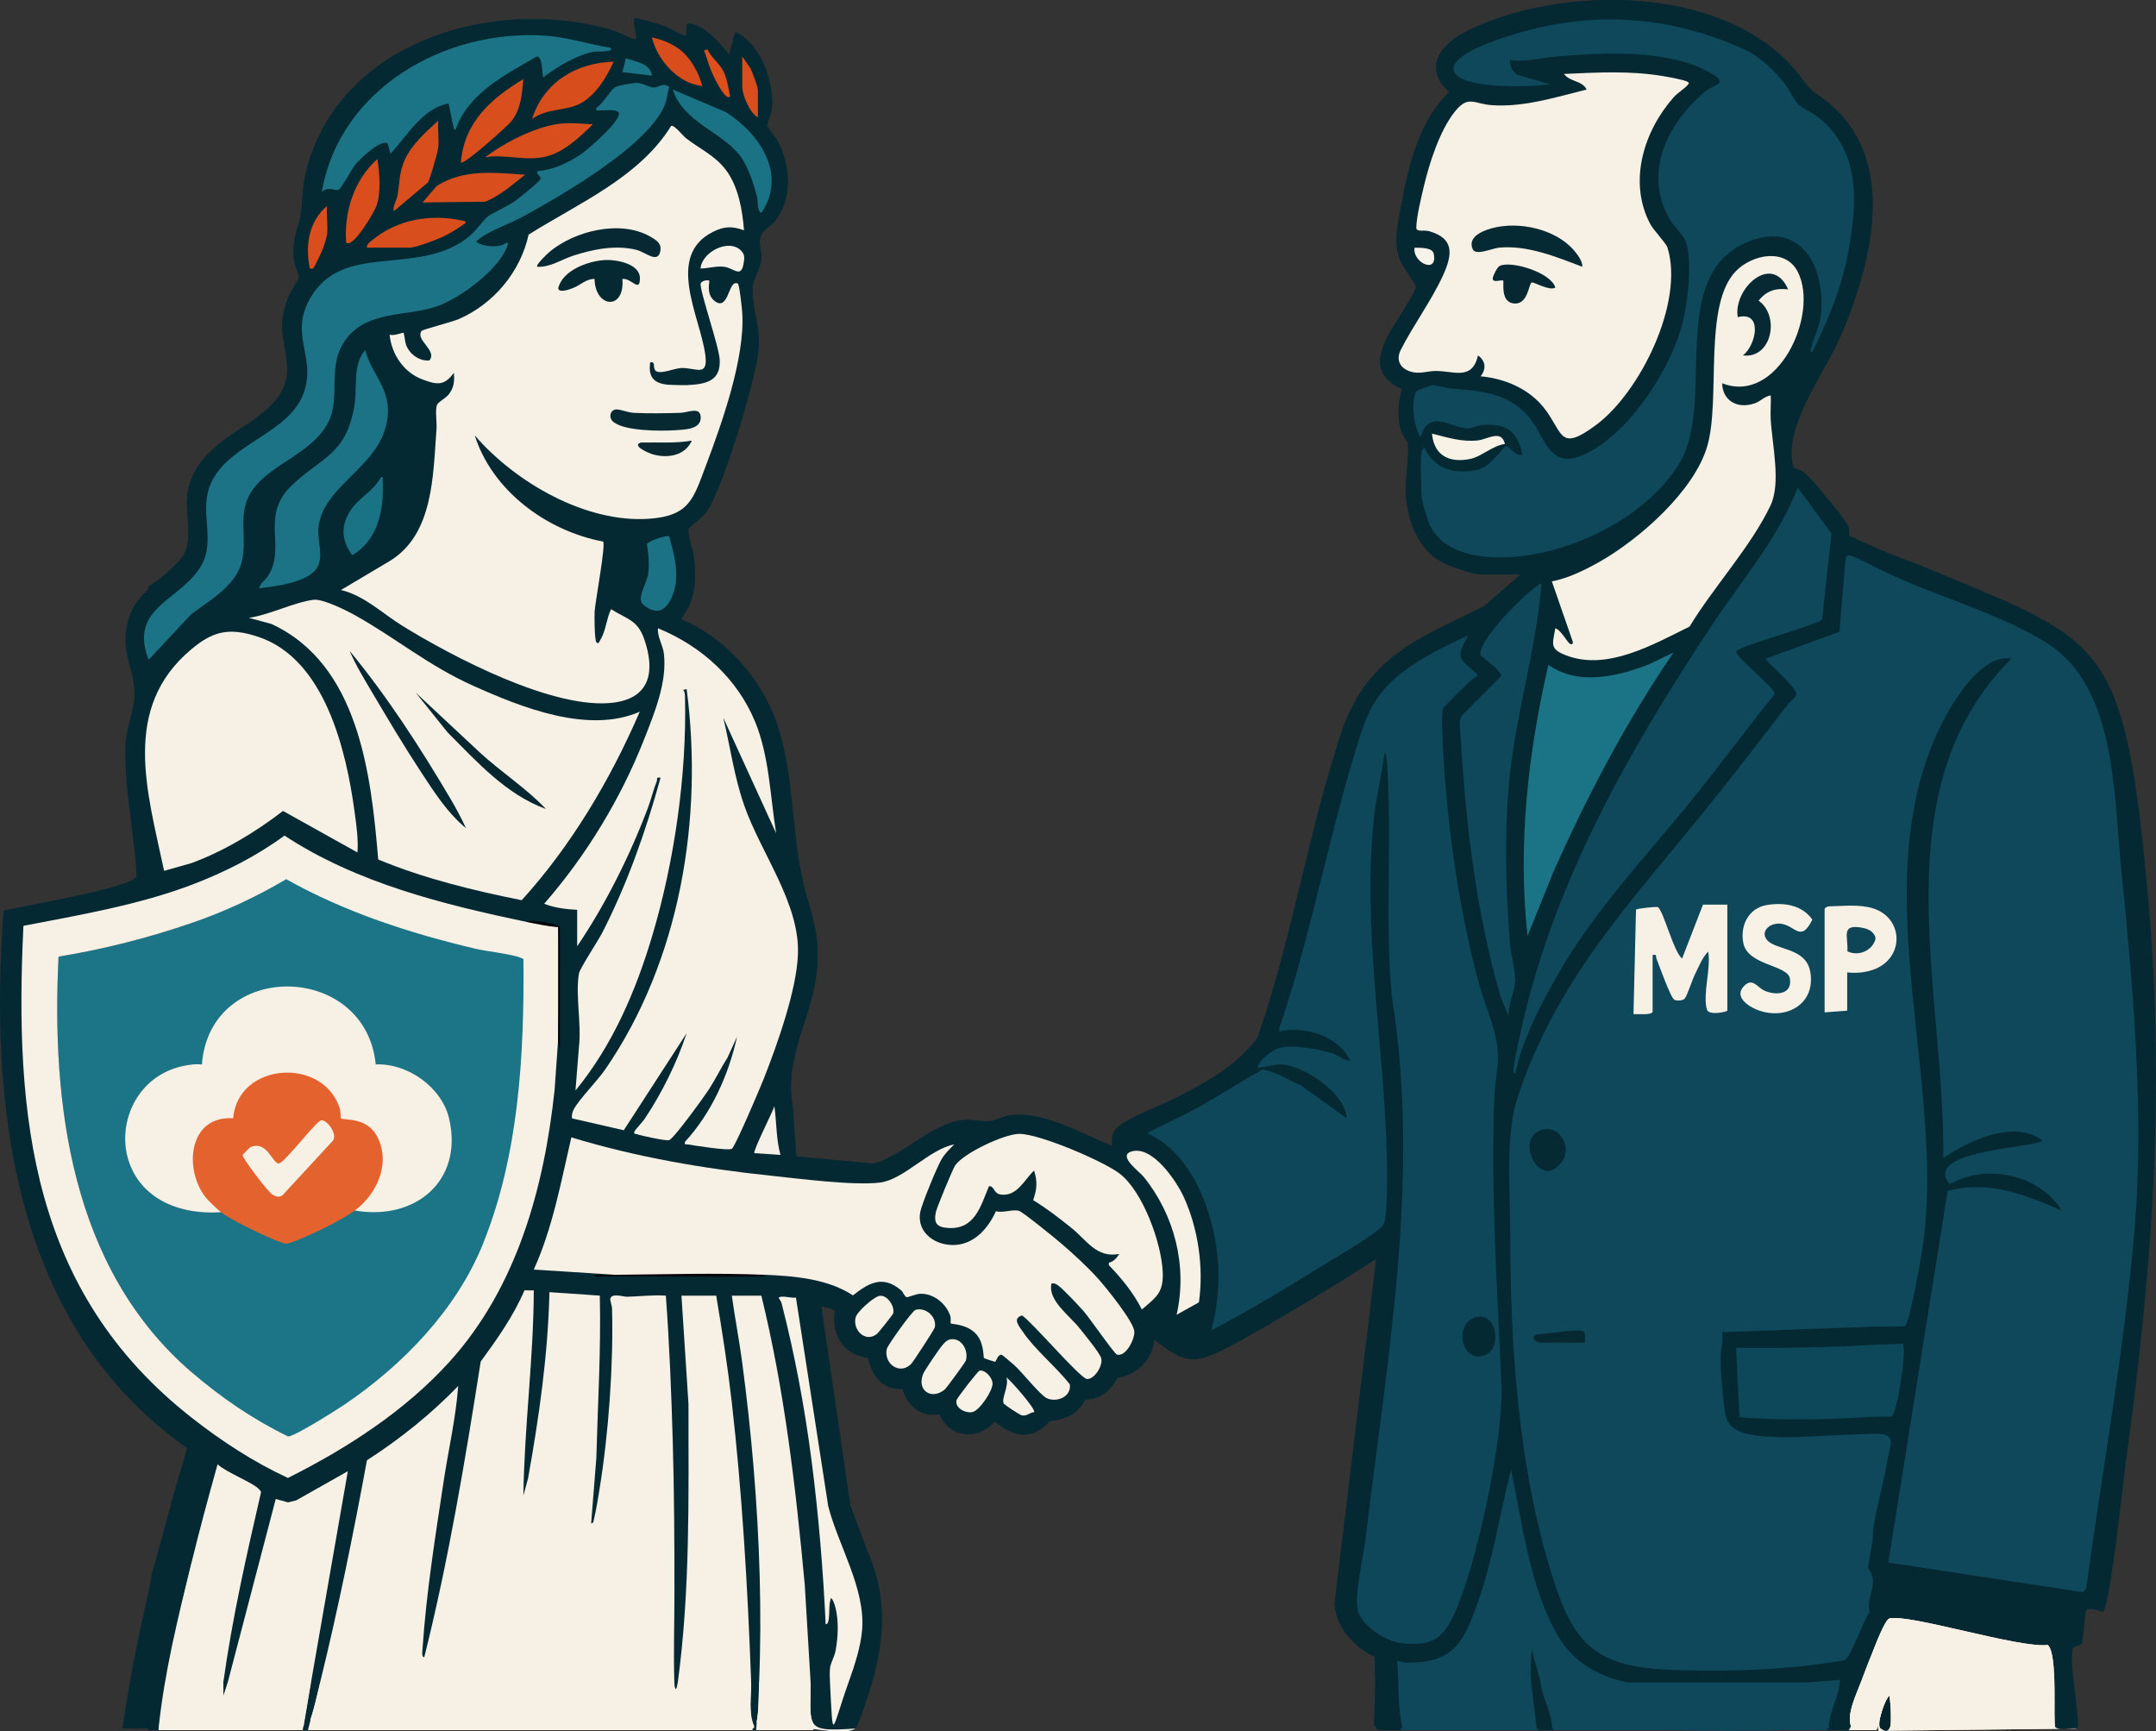 <?xml version="1.0" encoding="UTF-8"?>
<svg id="Layer_1" data-name="Layer 1" xmlns="http://www.w3.org/2000/svg" viewBox="0 0 1240.65 996.23">
  <rect x="0" y="0" width="1240.65" height="996.23" fill="#333333" stroke="none"/>
  <defs>
    <style>
      .cls-1 {
        fill: #f7f1e6;
      }

      .cls-2 {
        fill: #f7f0e5;
      }

      .cls-3 {
        fill: #062831;
      }

      .cls-4 {
        fill: #f6f0e6;
      }

      .cls-5 {
        fill: #052832;
      }

      .cls-6 {
        fill: #d84e1d;
      }

      .cls-7 {
        fill: #1a7485;
      }

      .cls-8 {
        fill: #f6f3ea;
      }

      .cls-9 {
        fill: #092831;
      }

      .cls-10 {
        fill: #052932;
      }

      .cls-11 {
        fill: #0d475a;
      }

      .cls-12 {
        fill: #d84d1c;
      }

      .cls-13 {
        fill: #06232b;
      }

      .cls-14 {
        fill: #05070c;
      }

      .cls-15 {
        fill: #1b7486;
      }

      .cls-16 {
        fill: #062932;
      }

      .cls-17 {
        fill: #d94e1d;
      }

      .cls-18 {
        fill: #1c7587;
      }

      .cls-19 {
        fill: #052831;
      }

      .cls-20 {
        fill: #000206;
      }

      .cls-21 {
        fill: #f7f0e6;
      }

      .cls-22 {
        fill: #062a33;
      }

      .cls-23 {
        fill: #e4622e;
      }

      .cls-24 {
        fill: #1a7284;
      }

      .cls-25 {
        fill: #0e4759;
      }

      .cls-26 {
        fill: #062933;
      }

      .cls-27 {
        fill: #052933;
      }

      .cls-28 {
        fill: #0e475a;
      }

      .cls-29 {
        fill: #f7f1e7;
      }

      .cls-30 {
        fill: #062630;
      }

      .cls-31 {
        fill: #1b7385;
      }

      .cls-32 {
        fill: #f7f1e5;
      }

      .cls-33 {
        fill: #d94e1c;
      }

      .cls-34 {
        fill: #1b7485;
      }

      .cls-35 {
        fill: #dd4f1b;
      }

      .cls-36 {
        fill: #062832;
      }

      .cls-37 {
        fill: #0e485a;
      }

      .cls-38 {
        fill: #d94d1c;
      }

      .cls-39 {
        fill: #d84e1c;
      }

      .cls-40 {
        fill: #1a7384;
      }

      .cls-41 {
        fill: #f6f1e8;
      }

      .cls-42 {
        fill: #0e4557;
      }
    </style>
  </defs>
  <path class="cls-27" d="M85.21,337.5c9.51-6.2,22-14.08,23.03-26.46,1.34-16.05-4.86-25.4,5.14-41.87,14.62-24.07,54.08-29.44,51.84-59.21-1.18-15.7-5.96-20.46.22-37.71,1.1-3.07,6.39-11.72,6.5-12.42.24-1.53-2.33-7.27-2.65-9.94-1.57-13.29,2.3-16.74,3.83-26.95,1.27-8.52.77-15.71,3.14-24.86C195.44,23.83,283.58-2.08,351.14,17c4.8,1.36,9.65,4.33,13.52,5.48,1.57.47,1.59-.13,1.5-1.48-.24-3.33-1.78-6.83-1.01-10.5.6-.64,13.4,3.26,15.51,3.98,4.64,1.58,8.96,4.43,13,6,3.41,1.33-.55-7.4,2.94-6.97,9.14,1.14,17.56,11.25,23.04,17.98l3.5-13c14.41,6.14,22.33,28.8,21.03,43.55-.27,3.1-2.91,9.05-2.56,10.57s4.78,6.38,6.06,8.85c7.22,13.86,8.62,33.58-2.03,46.05-3.03,3.55-7.54,5.04-8.29,9.75-.61,3.83.97,7.28.67,11.6-.43,6.21-4.83,11.92-4.99,16.11-.54,14,5.62,23.16,2.84,40.75-2.75,17.41-19.87,75.26-29.29,88.71-1.72,2.46-10.07,9.03-10.31,9.74-.96,2.86,2.28,11.34,2.77,14.93,1.37,9.94,1.73,19.16-2.14,28.65-1.47,3.61-3.71,5.65-4.75,8.73,24.32,9.8,45.01,33.03,54.01,57.49,11.07,30.08,8.9,64.5,16.24,94.75,4.64,19.1,9.33,26.58,7.76,48.31-1.96,27.15-19.16,50.51-14.08,79l2.15,29.36,44.44,4.15c17.4-4.62,33.64-23.5,51.9-25.08,4.91-.43,10.77,1,14.9.71,3.22-.22,8.36-3.26,13.14-3.66,19.4-1.6,40.06,10.95,57.46,17.98-.69-6.08.15-8.9,5.07-12.43,7.95-5.7,23.43-11.01,32.95-16.04,17.52-9.27,33.83-17.87,45.7-34.28,19.57-56.39,29.21-117.91,47.76-174.23,14.49-43.98,43.5-54.74,82.39-73.59l21.08-18.42h-22.49c-4.98,0-18.82-4.89-23.51-7.48-13.02-7.2-18.96-23.7-20.02-37.98-.63-8.52,2.23-23.52.99-30-.4-2.07-2.55-4.24-3.43-6.56-2.74-7.19-2.01-17.23.2-24.54-13.63-6.71-15.34-14.96-9.24-28.47,2.73-6.05,17.02-26.7,17.37-30.66.08-.86-7.74-11.46-9.02-14.64-4.38-10.95-1.39-21.38.65-32.7,4.02-22.34,10.45-48.59,27.5-64.48-15.69-14.31-4.75-27.77,10.66-35.36,55.39-27.28,152.75-26.42,192.13,27.53,6.66,9.12,7.68,7.63,15.69,14.3,39.48,32.86,24.75,90.51,7.65,131.7-9.15,22.04-31.85,50.55-29.04,73.73.8,6.61,2.72,4.03,7.02,6.96,3.67,2.5,24.82,28.18,25.64,31.36.43,1.67-.09,3.46.37,5.12l44.82,20.16v12c-.63,1.97-2.45,2.08-5.43.35-13.08-6.7-26.24-13.11-39.47-19.24-1.05,14.26-2.4,28.52-4.04,42.78-13.47,5.48-26.91,10.78-40.32,15.88l9.72,9.66c5.91,5.91,9.3,10.39,1.13,16.36-31.47,40.71-63.46,80.79-95.97,120.24-22.15,27.77-40.42,57.38-53.89,90.29-8.53,20.84-9.84,34.74-10.25,56.71-.47,25.23.17,52.93,1.35,78.25,2.66,56.95,8.37,115.21,28.34,168.73,11.27,30.18,29.55,36.8,60.41,38.23,22.81,1.05,45.32.31,68.1-1.29,5.59-.39,29.58-2.33,32.6-4.83,1.89-1.56,9-18.07,10.25-21.43.48-1.3,1.36-3,2.43-3.88-.38-.17-.5-.79-.42-1.13.34-1.42,2.34-15.61,2.23-16.66-.29-2.71-1.15-4.59-2.66-6.96,3.89-25.26,8.05-50.53,12.46-75.8-21.49.98-42.85,1.66-64.09,2.03-7.52-.33-21.43-1.01-26.59-6.91-6.14-7.02-6.57-28.08-6.73-37.54-.04-2.4.83-17.54,1.49-18.5.46-.67,1.24-1.05,1.96-1.39l104.44-3.84c5.13-23.25,8.41-47.7,10.67-71.68l2.25-3.45v85l-2.02,23.42-17.92,103.69,18.78,2.71,1.15,2.18v12c-.06.96-.49,1.62-1.37,1.94l-13.36-3.54c-3.8-1.85-5.59.25-5.37,6.28l19.21,5.02.89,2.3v11l-1.44,1.64-19.34-6.08c-3.22.8-22.51,53.54-24.04,61.58l-2.17.86h-11l-1.69-1.39,6.99-25.36c-33.14,3.95-66.56,5.31-100.27,4.08-60.21-5.08-69.49-35.96-81.46-91.09l-5.08-26.31c-5.54,25.65-11.45,50.26-20.05,74.98-7.66,22-20.48,29.29-43.2,28.39l1.76,35.42-1.94,1.28h-12l-2.01-.63-.91-41.5c-11.83-5.73-22.05-16.73-23.15-30.34l24.06-198.79c-27.58,17.81-55.44,34.51-83.59,50.11-20.05,10.37-25.63,11.35-44.25-3.61-.86,11.51-9.84,20.18-21.03,22.02-4.38,7.55-9.57,12.3-18.78,12.56-4.28,9.1-11.59,11.09-20.49,12.55-9.85,11.35-21.06,8.89-31.37.04-9.86,11.13-25.76,9.6-31.95-4.22-10.56,2-18.25-4.57-21.08-14.41-12.21.18-17.06-7.08-20.13-17.99-14.12-1.85-21.11-13.56-18.87-27.12-.56-.74-7.07-2.74-7.85-2.33l16.68,114.41,9.82,26.23c15.16,33.84,7.55,66.61-5.83,99.8l-3.2,3.26h-21.99l-2.05-.8c-3.95-79.52-10.41-162.92-28.04-243.93l.1-5.27c-.51,2.88-13.3,2.63-15.59,2l-1.4-2c.67,1.05,1.3,2.11,1.81,3.22s.98,2.19,1.18,3.32c12.79,75.22,19.06,157.43,13.74,233.82-.11,1.62-.56,3.23-1.01,4.85s-1.07,3.21-1.72,4.79h-2l-2.41-2.39c-.9-34.34-2.07-71.15-4.59-107.06-3.12-44.38-8.44-86.44-14.3-130.17-.46-3.45-.1-6.95.31-10.39l-1.15,2h-17.42l-1.43-2c.8.03,2,.25,2.06.8,6.59,68.15,5.31,143.73-1.31,215.38-.49,7.79-2.06,18.88-6.85,11.82.18-74.87.09-151.56-4.22-227.1-9.78,1.59-19.35,1.99-28.69,1.19,2.68,22.84.67,47.9-1.37,71.39-.55,6.37-6.3,57.24-9.15,58.36-2.61,1.03-4.06.7-4.34-2.16,3.83-40.2,4.69-84.67,5.33-127.79l-25.47-1.75c-.01,15.53-9.42,111.73-14.67,114.11-3.35,1.52-4.29,1.14-4.2-3.5,2.09-37.27,4.15-74.53,6.18-111.77,0-.15-2.42-.83-2.47-.69-2.08,5.79-4.82,11.11-8.1,16.44-5.07,8.23-10.47,16.28-16.4,23.9-8.41,54.88-17.73,109.68-30.83,163.67-.49,7.08-4.99,9.3-6.64,4.06,4.56-49.27,11.22-98.18,19.96-146.73l-.42-1.6c-14.57,14.12-30.32,27.22-47.73,37.67-8.53,47.2-17.85,94.41-30.02,140.83-.61,2.33-1.52,4.58-2.45,6.83s-2.01,4.46-3.13,6.65h-3l-1.85-1.03,25.07-144.11-26.16,14.76c-3.87,1.12-7.65,1.28-11.32.49l-31.47,120.21c-3.52,1.41-4.41.54-3.72-4.15,5.57-41.39,13.33-82.38,23.29-122.98-7.01-4.64-14.33-8.95-21.96-12.92-13.48,45.8-22.48,92.48-31.32,139.33-.68,3.62-2.08,7.05-3.55,10.41h-6v-75l1.92-14.02,20.8-72.92c-6.6-6.19-13.79-12.12-21.57-17.8l-1.15-3.26v-18l3.03.93c24.18,19.92,48.99,39.41,77.45,53.1,34.36-18.13,67.37-38.98,93.29-68.35,43.49-49.28,57.01-118.42,60.08-180.37l2.1-1.3c.59-21.28.77-42.98.52-65.08-.42-.87-16.41-3.42-18.51-2.92-1.03.31-2.07.57-3.12.7s-2.04.23-2.99.05c-45.85-8.79-94.31-22.79-133.33-48.69-21.07,16.46-47.23,27.65-72.83,35.32-.84.25-1.77.2-2.74.14s-1.96-.27-2.93-.52v-63l2.14.53,8.7,43.99c24.45-6.3,46.02-19.55,66.38-34.1,13.94,6.78,27.67,14.15,41.2,22.13-1.31-41.51-17.56-121.17-70.66-121.58-19-.15-41.81,26.94-45.17,44.97l-2.58,2.06v-34c4.02-9.67,13.12-17.85,21.04-24.77l19.71-14.69c7.87-6.48,12.7-15.01,12.33-25.31-1.7-18.3.7-34.2,17.63-44.72,11.67-6.52,21.59-14.65,29.76-24.4,4.36-9.56,6.08-20.06,5.16-31.52.91-18.58,14.72-30.84,32.56-33.42,26.62-1.81,51.62-13.29,65.78-36.67-9.53,2.74-25.16-2.44-9.74-10.33,20.77-9.5,41.09-20.53,60.16-33.62,15.28-10.48,33.32-23.03,41.37-40.06,3.42-7.23,2.72-9.82-5.24-6.69-11.91-5.08-22.37-2.55-28.51,9.19,24.33-2.07-.26,20.41-7.95,25.9-8.7,6.21-16.52,10.72-26.77,13.42.36.66.69,1.46.47,2.22-2.06,6.97-23.92,19.42-30.88,22.95-11.11,15.02-26.7,22.98-45.63,24.62l-23.76,2.64c-21.6,2.28-38.01,16.56-36.85,39.13,5.8,26.08,4.41,39.23-18.11,56.31l-21.06,14.35c-9.78,7.21-16.66,17.4-16.03,29.87,1.95,20.37,2.29,30.76-13.26,45.45-5.15,4.86-13.82,12.12-19.52,16.28l-2.65-.11v-17Z"/>
  <path class="cls-37" d="M1108.95,340.5v105c-7.51,25.62-12.03,51.24-8.79,78.34,3.78,41.03,6.75,81.56,8.79,121.66-.62,13.12.83,26.97,0,40-1.28,20.03-5.48,47.13-9.16,67.34-.36,1.96-1.36,8.94-2.48,9.75l-106.34,3.91c.92,4.73-.89,10.09-.9,14.4,0,7.59,1,20.34,2.03,27.98.8,6,1.07,9.93,6.53,13.46,11.44,7.4,48.33,3.75,62.83,3.17,8.83-.35,17.67-.35,26.48-1.01l-13.06,77.55c6.95,9.16-1.28,15.95.88,25.69-3.6,4.45-10.71,26.14-14.55,27.53-1.43.52-4.98.75-6.92,1.08-28.46,4.77-68.98,5.87-97.87,4.19-42.21-2.45-52.6-19.1-64.16-56.82-18.84-61.49-23.23-130.75-23.23-194.68,0-24.21-3.05-56.03,4.5-78.5,22.23-66.18,62.89-109.36,105.41-161.57,17.11-21,33.47-42.53,50.04-63.95,1.63-2.1,5.38-3.9,4.51-6.48-1.64-4.86-17.49-18.24-17.52-19.55l42.49-15.48,3.48-41.52c.04-.97.64-2.21,1.58-2.44,3.7-.89,38.22,20.13,45.41,20.94Z"/>
  <path class="cls-2" d="M177.19,995.5c13.63-51.18,24.35-103.15,33.98-155.27,19.01-12.22,36.78-26.46,52.5-42.73-1.33,18.33-5.57,36.47-8.34,54.66-4.86,31.96-10.07,64.53-12.2,96.8-.07,1.08-.69,4.72,1.03,4.53,14.02-55.95,23.5-113.02,32.46-170.04,9.49-12.96,18.82-26.17,25.2-41l5.35.04c-.15,39.4-5.45,78.59-5.99,118l2.68-9.81c6.37-35.35,11.46-71.21,12.32-107.18l28.99,1.99c.71,31.27-1.19,62.27-2.01,93.5l-2.98,37.51c1.4.24,1.46-1.77,1.7-2.77,1.27-5.24,2.24-11.51,3.12-16.89,5.24-32.13,8.04-71.39,7.21-103.87-.05-1.84-1.29-4.74-.97-5.83.93-3.26,7.5-.95,9.59-1,7.39-.19,14.89-1.15,22.33-.63,2.09,28.2,3.19,56.29,4,84.49s.95,58.14.95,86.97c0,17.77-.68,36.4.04,54.05.05,1.22-.75,3.72.99,3.48,8.18-55.09,7.06-110.88,7.05-166.54l-4.04-62.46h19.99c3.36,20.11,6.55,40.34,8.88,60.62,6.01,52.31,9.22,107.21,11.16,159.84.36,9.85-.9,19.82.96,29.54h-255.93Z"/>
  <path class="cls-18" d="M85.21,538.5l2.75-2.08c26.59-8.25,52.43-18.51,76.71-32.4,42.27,23.31,90.68,36.48,136.06,45.34l1.85,1.35c2.24,85.87-5.32,171.7-71.04,233.48-3.89,3.66-58.35,47.33-66.18,44.17-23.54-9.5-61.25-37.8-77.59-57.28-1.34-1.59-2.01-3.6-2.56-5.58v-81l3.12.18c9.32,8.22,21.86,11.1,34.02,10.98l4.84,1.84,2.21-.88c11.18,6.79,22.97,12.89,35.32,16.96,12.99-4.26,25.54-10.6,37.19-17.93l2.26.85,3.89-1.44c62.34,7.33,68.06-77.29,6.98-81.43-7.47-58.05-91.53-59.33-97.72.03-10.9.71-20.51,4.01-29.42,10.43l-2.7-.59v-85Z"/>
  <path class="cls-2" d="M303.16,530.5c6.15.2,12.23,1.08,18.24,2.65.59,21.85.51,43.64-.24,65.35l-2,28.5c-6,56.45-21.73,113.74-60.47,156.52-25.74,28.42-58.91,49.77-92.97,66.88-29.75-13.71-56.34-34.01-80.5-55.89v-29c23.07,24.62,50.07,46.23,80.56,60.99,3.53.24,28.46-15.58,33.14-18.77,33.21-22.66,63.74-54.22,79-91.98,20.61-51,23.75-108.24,23.32-162.78.18-1.42-.3-1.33-1.28-1.76-5.08-2.26-19.85-3.79-26.59-5.38-37.63-8.89-74.92-21.01-108.66-39.97-24.67,14.68-51.57,25.7-79.48,32.65v-21c28.01-8.25,54.86-19.41,78.48-36.71,41.73,27.37,91.13,39.53,139.46,49.71Z"/>
  <path class="cls-2" d="M85.21,412.5c3.67-15.32,9.38-25,20.98-35.51,14.16-12.83,23.38-16.94,42.54-10.52,38.25,12.81,50.56,65.45,55.3,100.68,1.02,7.59,2.23,15.83,1.65,23.35l-42.85-23.88c-20.21,15.53-43.7,28.9-68.63,34.89l-9-47v-42Z"/>
  <path class="cls-37" d="M806.02,995.5l-1.99-40c3.22,1.43,7.04,1.22,10.53,1.04,22.77-1.17,28.18-13.55,35.19-32.79,9.25-25.37,13.16-52.17,19.75-78.26,6.35,30.49,11.08,68.89,27.07,95.93,20.52,34.71,66.96,29.4,101.93,30.12l60.44-5.03-7.99,28.99h-156.96l-2.32-.91-8.84-32.35c.53,10,1.74,19.93,3.63,29.79l-1.47,3.47h-78.98Z"/>
  <path class="cls-2" d="M85.21,623.5c8.92-6.12,19.82-12.15,30.99-11,4.5-60.49,94.14-59.19,100.02-.05,18.39-.77,38.05,13.12,42.25,31.25,8.36,36.08-19.99,58.88-54.28,52.8l.19-2.67c18.16-13.35,20.97-48.1-7.43-48.05l-2.07-1.13c-4.04-34.09-54.83-34-59.62.05-29.77.18-27.02,37.06-7.81,50.41l-.24,2.39c-15.3.92-30.8-1.9-41.99-13v-61Z"/>
  <path class="cls-2" d="M91.21,995.5c7.22-51.84,19.89-102.72,34-153,4.75,4.65,20.52,10.51,23.99,14.52.51.58,1.1.97.94,1.88-9.72,42.15-19.29,84.48-23.93,127.59l32.46-124.01,7.1,1.96,4.7-1.16,29.69-16.78-25.98,149h-82.98Z"/>
  <path class="cls-31" d="M85.21,354.5c11.36-12.46,31.95-20.66,34-39.49,1.42-13.06-3.47-24.96,2.46-37.54,10.69-22.7,45-27.97,53.25-51.74,7.27-20.95-9.34-33.37,4.45-55.55,18.29-29.42,56.81-12.88,85.49-30.48,8.4-5.15,9.84-9.17,15.57-14.93,1.37-1.38,11.97-6.34,15.04-8.45,2.33-1.61,15.34-11.9,15.62-13.44s-2.51-2.44-1.93-4.37c9.01-.75,17.5-4.62,24.9-9.6,4.19-2.81,23.38-19.35,22.08-23.86-.73-2.52-8.15-1.39-10.5-1.55-1.49-.1-2.89.77-2.47-1.49,3.69-2.15,7.79-9.58,10.44-11.56,1.71-1.28,10.81-2.81,13.06-2.76,3.2.08,6.73,2.43,9.24,2.63,2.93.24,5.93-3.25,9.29-.26-1.07,2.84-1.35,7.07-2.34,9.64-9.16,23.86-59.54,52.59-82.01,64.97-6.6,3.63-20.92,8.81-25.69,13.31-.76.72-1.44.86-.47,1.51,4.08,2.72,13.01,3.23,16.99.01.75-.16.64.97.48,1.47-4.38,13.77-27.42,30.7-40.71,35.28-17.07,5.89-39.39,2.36-51.77,18.21s-3.14,33.33-10.67,48.33c-9.79,19.52-36.88,24.63-45.97,43.02-6.65,13.44,1.13,29.53-6,43-6.77,12.79-22.35,20.06-32.83,29.17-7.09,6.17-12.29,14.01-18.98,20.51v-24Z"/>
  <path class="cls-2" d="M435.12,995.5c2.43-29.26,2.84-59.11,2.04-88.54-1.12-41.06-4.72-83.05-10.18-123.82-1.68-12.57-4.12-25.09-5.86-37.64h17c13.37,54.61,19.8,110.52,24.98,166.51l5.01,83.49h-32.99Z"/>
  <path class="cls-2" d="M1108.95,937.5v58h-20.99l-2-1.12c.84-15.23-.37-15.18-3.6.14l-2.39.98h-18c.81-8,22-64.25,25.46-64.77l21.53,6.77Z"/>
  <polygon class="cls-25" points="1108.95 902.5 1086.95 899.51 1086.91 898 1108.95 770.5 1108.95 902.5"/>
  <path class="cls-26" d="M1108.95,645.5l-5.99-57.51c.02-39.75-11.19-79.84-2.14-119.12,1.76-7.62,4.47-16.54,8.13-23.37v200Z"/>
  <path class="cls-3" d="M894,995.5h-9c-2.39-15.23-5.62-30.48-3.5-46.01l12.5,46.01Z"/>
  <path class="cls-21" d="M1108.95,914.5v12l-22.99-6.01c1.63-2.27,1.23-9.08,3.64-9.9,3.67-1.26,14.81,4.11,19.36,3.91Z"/>
  <path class="cls-13" d="M1087.95,995.5h-8c2.22-6.84,3.18-15.33,7.99-21v21Z"/>
  <path class="cls-28" d="M845.01,365.51c-8.14,13.77-4.96,13.1,4.36,21.91,2.27,2.14-.95,2.15-2.38,3.52-2.51,2.41-15.71,14.94-16.46,16.58-1.08,2.38-.66,10.39-.56,13.52,1.53,45.86,9.07,101.53,21.32,145.67,4.06,14.65,11.16,28.06,10.7,43.27-.19,6.15-1.78,13.79-2.03,19.97-2.3,55.64,1.7,111.42,4.03,167.05,1.28,30.68-14.33,104.36-27.5,132.47-6.62,14.13-13.82,17.81-29.98,16.02-8.81-.97-22.04-9.5-24.95-18.05-2.72-8.01,3.16-32.7,4.33-42.59,12.22-103.34,31.8-206.79,15.13-310.88-4.4-44.5.23-91.88-2.96-136.03-.14-1.93-.51-3.62-1.06-5.45l-5.86,33.62c-8.03,67.05,5.57,134.14,6.92,200.83.2,9.85.41,25.53-1.1,34.98-.19,1.19-.55,1.91-1.07,2.93-2.1,4.12-29.89,20.28-35.95,24.05-20.58,12.78-41.47,25.29-62.89,36.58,5.71-21.54,5.42-43.39-.74-64.76-5.61-19.45-16.98-40.22-36.25-48.73,8.74-4.71,17.92-8.63,26.66-13.33,13.54-7.29,26.53-15.92,39.82-23.27,7.92,1.18,14.63,6.24,22.02,9.07l26.46,19.02c-.76-14.23-23.86-29.72-36.6-30.9-4.52-.42-8.04,1.02-12.31,1.48-1.07.12-2.75,1.3-2.05-1.06.94-3.18,8.15-8.75,11.25-9.75,7.95-2.59,24.19.41,32.26,3.2,3.47,1.2,5.87,3.81,9.46,4.03-6.52-14.54-26.41-20.39-40.98-16.99l-.03-1.5c17.66-51.48,27.55-105.81,43.3-157.71,4.47-14.74,7.85-27.79,18.69-39.31,12.28-13.06,30.92-22.05,47.01-29.47Z"/>
  <path class="cls-2" d="M428.12,132.5c-6.75-2.42-11.19-2.38-17.67.82-27.88,13.8-7.41,49.04-4.58,70.93,1.69,13.04-5.42,7.21-13.96,7.51-3.87.14-12.7,4.15-14.86,1.32-1.53-2,.38-5.23-2.9-4.58-1.24,8.6,2.22,12.23,10.6,12.89,1.9.15,8.97.29,10.89.19,10.34-.53,19.16-2.17,18.51-14.55-.42-8.02-11.92-40.75-10.93-43.9.59-1.89,4.49-2.08,4.91-1.63s-2.06,7.52,2.93,11.56c7.64,6.2,8.11-9.59,12.04-10.1,1.21-.16,1.56-.03,1.89,1.17.8,2.86,1.92,12.54,2.13,15.87,1.66,25.89-11.7,63.51-20.96,88.01-7.14,18.87-9.3,28.78-32.53,30.47-36.56,2.65-77.32-21.08-100.45-47.98,10.11,31.96,41.55,55.06,73.86,61.1,1.63,1.93-4.56,34.75-4.88,40.41-.15,2.6-.04,16.29,1,17.49,1.38,1.6,1.77-.53,2.25-1.28,3.34-5.3,3.46-12.22,6.24-17.7,9.03,5.75,15.14,6.08,18.98,17,6.33,18,3.98,33.84-17.23,36.72-34.09,4.64-93.19-26.37-122.12-44.33-11.45-7.1-21.65-17.22-35.07-20.43l27.89-16.58c25.39-15.27,25.06-49.28,27.07-75.92.3-3.94-.8-10.56.2-13.8.55-1.81,5.06-3.98,6.81-6.19,3.1-3.92,3.4-7.63,2.99-12.5-5.55,7.83-10.04,6.86-18.25,3.76-10.67-4.03-17.63-14.48-18.74-25.76,2,1.09,7.67-1.25,7.99-1.01.42.32.97,5.66,1.5,7.02,2.07,5.3,7.54,9.38,13.4,8.9,4.83-5.76-8.3-11.71-4.47-16.97.66-.9,17.49-5.13,21.25-6.77,20.15-8.73,35.6-27.12,40.33-48.66,28.55-17.98,63.67-32.89,81.99-62.51,1.57-1.04,6.75,5.6,8.5,6.97,7.98,6.25,16.99,10.07,23.3,18.69,7.02,9.59,9.2,22.7,10.16,34.32Z"/>
  <path class="cls-2" d="M332.15,523.5c-6.34-.32-13.09-1.11-18.99-3.5,24.04-27.52,44.07-60.44,57.46-94.52,5.98-15.23,13.34-32.88,11.41-49.38-.59-4.99-3.87-9.67-3.4-14.6,24.94,10.21,45.65,28.81,55.98,54.01,8.07,19.7,8.65,43.1,12.02,63.98l-30.44-66.57c4.07,16.96,6.21,33.51,11.92,50.09,9.56,27.73,32.17,56.58,31.06,86.03-.79,20.89-11.85,51.69-19.57,71.42-1.93,4.93-16.55,39.38-18.45,40.54-2.1,1.28-21.37-1.89-25.5-2.53-1.33-.21-1.77.66-1.5-1.46,15.24-16.54,25.2-38.68,29.97-60.51l-5.47,12.02c-3.81,5.93-6.87,12.38-10.71,18.29-2.83,4.35-19.86,27.9-22.85,29.22-1.39.62-16.28-2.57-18.58-3.43-.72-.27-2.11.11-1.37-1.59.55-1.26,4.55-5.31,5.81-7.2,9.96-14.95,18.52-32.24,24.17-49.31l-36.17,55.82-29.81-6.83c-.24-2.04.18-3.58,1.13-5.37,2.89-5.45,13.57-16.33,18.09-22.91,42.98-62.53,56.53-144.16,46.76-218.73l-1.98.49c.97,1.15,1.01,2.55,1.04,3.96,1.08,44.73-6.06,94.51-18.79,137.33-9.51,31.98-22.97,63.35-44.24,89.23l2.03-25.46c1.5-12.42-2.17-30.27,0-41.99.53-2.83,11.18-19.04,13.47-23.53,14.45-28.28,25.01-58.41,33.47-89.01-2.84-.52-1.65.67-2.25,2.19-1.95,4.88-3.14,10.12-5,15.05-10.36,27.47-24.31,55.49-40.74,79.75v-21Z"/>
  <path class="cls-37" d="M818.02,260c.04-.26,1.22-2.64,1.5-2.5,6.07,12.67,17.65,15.66,30.78,12.78,7.33-1.61,15.12-13.45,16.2-13.53,2.38-.18,5.67,6.48,9.51,4.75-2.8-13.7-9.63-18.12-23.39-16.89-2.68.24-5.38,1.89-8.1,1.89-9.17.02-22.27-12.05-26.99,5-4.14-5.51-5.73-20.62-2.56-26.34.23-.41,8.29-3.39,8.76-3.46,2.6-.36,7.73,1.53,10.8,1.79,16.05,1.32,32.15,2.2,43.98,15.01s12.1,34.91,37.01,21.04c23.75-13.22,46.42-48.14,52.78-74.2,2.96-12.12,5.59-33.8,2.01-45.66-1.16-3.85-7.08-9.32-9.51-13.49-15.55-26.79-1.11-55.77,20.66-73.67,4.69-3.86,13.03-4.21,4.53-9.53-24.01-15.02-63.3-12.81-90.49-10.46-8.7.75-17.33,3.27-26.51,1.99-.4,3.52,1.23,6.46,4.07,8.43l18.92,5.56c-10.58,1.6-46.85,2.58-53.99-5.47-8.41-9.48,20.2-18.97,26.04-20.97,47.31-16.2,93.27-14.37,138.9,5.98,9.73,4.34,17.97,12.23,24.43,20.57,2.45,3.16,4.63,8.44,7.03,10.97,2.67,2.81,8.59,5.19,12.03,7.97,24.44,19.78,22.3,49.17,17.2,77.16-3.78,20.76-11.46,39.01-20.69,57.81-1.82.25-.83-2.09-.56-3.05,1.79-6.27,4.75-11.56,5.45-18.56,2.75-27.44-11.69-54.61-42.55-41.56-46.23,19.56-17.81,91.09-38.49,126.5-20.04,34.32-72.13,57.99-111.17,54.55-13.58-1.2-27.99-6.13-33.38-19.61-1.22-3.05-4.24-12.99-4.24-15.76,0-7.25-.98-18.35,0-25Z"/>
  <path class="cls-2" d="M852.01,216.49c3.35-4.07,2.93-8.88-1.5-11.98-3.32,14.44-13.59,9.06-23.95,8.94-4.52-.05-8.45,1.5-12.78.83-6.6-1.03-10.99-5.78-7.96-12.49,7.24-14.44,17.94-28.81,24.58-43.4,5.54-12.18,6.49-21.39-8.31-25.43-2.6-.71-7.12.69-7.1-1.95.06-5.91,2.87-17.54,4.33-23.69,3.2-13.49,9.16-32.24,17.87-43.12,7.75-9.67,10.89-4.39,21.34-3.68,18.52,1.25,36.77-4.62,54.47-9-2.47-5.26-9.86-4.41-13-8.98,19.41-.85,37.9-1.97,57.19,1.28,2.77.47,11.96,2.11,13.81,3.19,1.52.89.73,1.12,0,2.04-1.43,1.81-5.7,4.4-7.99,7.01-17.07,19.37-26.14,48.26-13.57,72.51,2.11,4.08,9.26,11.21,10.1,13.9,9.75,31.46-15.66,83.15-41.07,102.04-21.6,16.06-18.78,4.34-30.06-9.9-8.69-10.97-22.65-16.86-36.41-18.09Z"/>
  <path class="cls-2" d="M354.14,733.5l-46.98-3.01c10.93-24.16,15.64-50.37,21.61-76.06,37.29,11.34,76.07,18,114.86,22.06,16.12,1.69,48.08,5.85,62.89,3.92,13.75-1.79,28.31-19.27,42.57-21.91-2.97,2.99-5.35,5.18-7.53,8.96-2.45,4.24-11.27,25.65-12.03,30-2.18,12.36,9.62,19.8,20.77,18.82,10.96-.96,18.57-9.99,22.78-19.36,4.26,1.13,9.67-1.27,13.28-.22,2.2.64,20.55,15.56,23.73,18.27,7.23,6.18,15.71,13.92,22.01,20.99,4.52,5.08,20.24,24.44,20.64,30.15.31,4.43-4.93,14.8-10.01,13.29-1.51-.45-15.99-21.38-19.14-24.93-2.73-3.07-12.17-13.24-14.96-15.03-1.23-.79-1.99-1.25-3.54-.95-2.32,9.55,10.14,18.28,15.96,25.53,2.62,3.27,11.76,14.36,12.62,17.46,1.14,4.12-3.71,12.11-8.12,11.99-3.75-.1-31.62-32.82-37.41-36.59-5.85,1.72-1.61,6.32.54,9.52,6.79,10.12,19.24,20.23,26.94,30.12,1.04,6.93-7.18,10.63-13.11,8.04-3.93-1.72-14.25-15.01-18.89-19.1-1.01-.89-6.69-5.82-7.15-5.91-2.45-.44-3.15,4.01-3.94,4-.33,0-6.11-1.91-6.32-2.17-.47-.54.2-8.19-4.14-13.37-5.34-6.37-14.37-5.95-14.95-6.55-.25-.25.15-3-.25-4.22-2.33-7.11-9.53-13.05-17.26-12.84-2.53.07-7.07,2.16-7.9,1.96-1.23-.3-1.91-2.88-3.1-3.88-10.46-8.89-18.42-4.54-27.81,2.87-14.26-9.53-33.83-11.17-50.67-11.87-28.59.45-57.38.59-85.98,0Z"/>
  <path class="cls-2" d="M368.14,409.51c-16.82,38.96-39.35,77.01-67.94,108.46-28.02-5.64-56.1-12.45-82.56-23.43-4.11-49.04-11.17-112.29-61.46-135.53l-12.98-3.5c11.77-1.68,25.87-8.94,37.19-10.39,5.49-.7,19.18,6.25,24.46,9.2,23.59,13.23,41.48,28.61,67.64,40.35,27.77,12.46,66.15,27.78,95.65,14.84Z"/>
  <path class="cls-2" d="M990.98,220.51c.3,10.54,9.38,14.98,18.97,11.47,3.31-1.21,5.56-4.01,9.01-4.47.23,4.48-.29,9.06-.04,13.54.82,14.78,6.07,36.87-.1,49.82-11.33,23.77-32.85,46.96-46.58,69.67-20.79,10.17-47.51,25.78-71.24,16.46-9.31-3.65-7.65-6.26-5.99-15.49,3.1.79,6.92,8.18,8.5,8.99,1.12.58,1.93-.27,1.47-1.47l-11.98-34.51c9.29-1.79,18.44-6.26,26.67-10.84,23.17-12.91,55.33-41.05,62.82-67.17,7.81-27.25-2.61-81.01,16.45-100.55,9.33-9.56,28.48-13.5,35.59.48,12.51,24.59-11.71,76.7-43.54,64.07Z"/>
  <path class="cls-37" d="M872,617.5c-1.79.23-.97-2.24-.87-3.36.48-5.24,2.2-12.34,3.34-17.67,18.57-87.11,62.31-163.81,110.88-237.09,16.94-25.56,38.18-50.02,49.11-78.86l19.47,26.52-5.46,49.49c-5.01,3.87-49.49,15.57-49.4,18.48s18.26,17.94,20.96,21.96c.62.93,1.31,1.59.83,2.84-16.29,20.13-31.58,41.08-47.9,61.18-29.44,36.28-58.53,65.96-81.12,107.86-8.06,14.94-16.44,32.07-19.83,48.67Z"/>
  <path class="cls-2" d="M657.08,753.5c-4.72-9.5-11.67-17.92-18.99-25.53l-.02-1.45c2.61-.41,4.68-2.82,5.99-5.01-13.1,2.47-18.63-7.84-27.52-14.98-7.08-5.69-14.25-11.26-22.03-15.99,2.21-6.36,2.57-10.54.55-17.03-5.64,5.24-9.79,15.18-19.28,13.8-4.17-.61-3.48-4.99-6.69-4.8-4.81,11.6-8.17,25.07-23.55,24.05-6.5-.43-8.32-2.84-7.02-9.12.54-2.58,9.69-24.8,11.12-26.88,4.84-7.04,28.23-18.12,36.93-18.14,11.5-.03,47.78,15.45,57.42,22.64,13.67,10.2,24.43,40.31,25.09,56.89.47,11.84-3.56,14.29-12.02,21.54Z"/>
  <path class="cls-15" d="M962.98,375.51c-27.14,39.68-49.64,82.39-69.16,126.31l-14.81,36.67c-5.74-52.32.27-104.97,12-155.99,15.84,11.53,37.32,7.29,54.49,1.02,6.11-2.24,11.58-5.4,17.48-8.01Z"/>
  <path class="cls-37" d="M868,584.5l-4.49-11c-14.98-51.46-20.6-105.09-23.55-158.55l1-3,22.98-23.08c-.2-3.3-11.86-11.17-12-12.01-1.44-8.76,26.68-36.79,35.06-41.35-2.7,36.37-13.73,71.45-17.86,107.62-3.71,32.49-2.85,68.28-.12,100.87.5,5.92,3.03,14.47,2.89,19.9-.15,5.9-4.03,14.14-3.91,20.6Z"/>
  <path class="cls-34" d="M351.15,27.51c3.17,2.59-8.2,2.04-9.26,2.23-9.99,1.81-21.24,8.64-29.24,14.76-.87-2.16-.3-12.46-3.89-11.92-18.24,10.62-39.03,20.84-46.6,41.92-1.47.3-1.01-1.15-1.29-2.18-1.14-4.17-1.77-8.58-2.74-12.78-15.16,2.84-23.62,18.4-33.46,28.96l-1.58-5.91c-4.07-2.78-16.38,9.32-18.88,12.44-2.07,2.58-8.02,13.99-9.62,14.26-2.27.39-6.19-2.19-9.38,1.21,10.16-59.61,70.97-93.83,128.45-89.99,12.71.85,25.03,4.94,37.51,7Z"/>
  <path class="cls-11" d="M1096.95,772.51l-7.1,41.89c-29.5,2.18-59.37,3.32-88.87,1.1l-2.01-40c32.78.44,65.36-.42,97.98-2.99Z"/>
  <path class="cls-31" d="M149.2,338.5c.46-3.12,3.49-4.56,5.19-7.3,10.52-17.01-5.13-34.39,13.79-52.2,17.1-16.09,30.87-17.36,35.71-45.28,1.89-10.91-1.14-24.07,6.28-32.2,3.96,14.38,14.67,22.04,12.9,38.39-3.09,28.55-36.55,38.22-39.79,63.19-1,7.73,3.48,17.09-1.08,23.93-5.58,8.36-23.87,10.27-32.99,11.49Z"/>
  <path class="cls-1" d="M458.02,746.6l18.56,119.93c5.79,22.72,21.58,47.48,19.51,71.45-1.47,17.06-11.1,37.06-15.99,53.51-1.73.24-.95-2.28-.99-3.48-.28-8.61-2.13-20.03-1.5-28.05.23-2.93,2.6-6.69,3.24-10.23,1.42-7.89,1.85-16.64-.01-24.47-.29-1.22-1.46-5.31-2.71-5.77-1.25,4.01-.66,8.21-1.26,12.25-.13.87-.45,3.01-1.74,2.73-1.47-31.43-4.1-63.11-8.15-94.35-3.93-30.27-9.54-60.36-17.11-89.88-.31-1.22-.93-2.3-1.72-3.26.1-2.12,7.96.17,9.88-.39Z"/>
  <path class="cls-32" d="M689.9,749.35l-12.83,7.15c6.38-27.9-1.19-57.46-19.03-79.47-2.31-2.85-14.78-11.75-7.31-14.36,12.12-4.24,26.29,16.92,30.5,26.16,8.32,18.22,11.51,40.75,8.67,60.52Z"/>
  <path class="cls-40" d="M438.11,122.49c-2.68-1.33-1.77-6.29-2.43-9.04-1.64-6.79-5.1-17.24-9.11-22.88-10.4-14.6-33.3-19.9-39.43-39.05l30.52,12.96c19.39,12.36,35.51,35.76,20.45,58.03Z"/>
  <path class="cls-39" d="M302.16,100.51c-7.2,5.65-14.31,12.07-22.94,15.55l-36.04.43,8.06-9.42c15.73-10.06,33.25-7.64,50.92-6.56Z"/>
  <path class="cls-12" d="M353.14,35.51c-4.14,8.84-9.55,18.12-18.08,23.4-8.9,5.51-19.97,2.95-28.9,9.59,6.65-21.1,25.42-32.49,46.98-32.99Z"/>
  <path class="cls-6" d="M341.15,71.51c-7.31,7.24-16.59,16.01-26.93,18.55-11.97,2.94-23.39-1.59-35.05.43,10.44-7.88,24.35-15.13,37.21-18.27,9.32-2.28,15.4-1.09,24.78-.71Z"/>
  <path class="cls-6" d="M265.18,93.5c2.04-23.34,17.31-36.69,35.97-48-.74,8.58-1.27,16.77-6.58,23.91-2.16,2.91-27.96,25.96-29.39,24.09Z"/>
  <path class="cls-24" d="M385.05,308.58c3.17,11.26,6.55,23.63,1.59,34.92-3.71,8.44-9.02,10.46-16.45,4.46-4.28-3.45,2.16-12.29,2.84-18.07.64-5.38.18-11.48-.82-16.77.47-1.55,11.46-5.52,12.84-4.55Z"/>
  <path class="cls-17" d="M252.17,85c-.28,2.52-4.74,18.5-5.97,20.03l-19.53,16.46c-.96-2.62,1.5-5.8,2.06-8.94,1.36-7.49.85-13.27,4.26-20.74,3.88-8.52,12.26-16.2,19.18-22.32-.4,4.97.55,10.63,0,15.5Z"/>
  <path class="cls-6" d="M211.18,142.5c-.26-2.33,2.13-3.58,3.67-4.83,13.99-11.38,33.12-14.62,50.51-10.86.72.16,3.68.42,2.32,1.69-4.41,3.08-8.9,5.97-13.83,8.17-3.62,1.61-14.82,5.83-18.17,5.83h-24.49Z"/>
  <path class="cls-32" d="M526.81,753.69c5.89-1.75,12.38,4.02,11.11,10.07-.26,1.24-12.55,20.09-13.8,21.26-6.79,6.33-15.64-.67-13.83-8.8.51-2.3,14.63-21.97,16.52-22.53Z"/>
  <path class="cls-40" d="M219.19,274.51c1.64-.27.93,1.35.99,2.48.88,16.23-2.54,33.68-17.51,42.48-5.89-8.24-6.71-15.94-1.68-24.65,4.78-8.28,13.99-11.94,18.2-20.3Z"/>
  <path class="cls-33" d="M199.19,139.5c-1.27-17.7,4.59-36.08,17.98-48,1.23,8.32,2.22,18.89-.52,26.97-1.1,3.25-13.7,24.9-17.46,21.03Z"/>
  <path class="cls-2" d="M546.83,770.66c6.36-1.15,10.58,6.12,9.01,12.1-.26,1-11.17,15.87-12.22,16.76-7.11,6-16.04,1.08-12.57-8.58.87-2.41,9.65-15.23,11.6-17.39,1.16-1.28,2.39-2.58,4.18-2.9Z"/>
  <path class="cls-1" d="M866.01,255.49c-6.85.7-13.42,7.23-19.94,8.57-12.07,2.48-20.87-1.89-22.05-14.55,8.76,2.15,17.17,4.93,26.38,3.89,5.82-.66,13.62-6.53,15.6,2.1Z"/>
  <path class="cls-2" d="M505.86,745.68c4.37-1.12,9.32,5.91,8.07,10.11-.21.72-8.4,11.01-9.31,11.73-6.56,5.23-13.92-2.09-12.32-9.29.77-3.5,10.15-11.67,13.56-12.55Z"/>
  <path class="cls-38" d="M392.78,29.85c5.45,4.94,9.44,12.54,11.35,19.64-13.82-1.29-25.89-14.91-28.99-27.98,6.42,1.48,12.71,3.88,17.64,8.35Z"/>
  <path class="cls-1" d="M563.72,788.64c3.18-.62,7.3,3.95,7.44,7.39.16,4.17-7.56,15.68-11.6,16.46-4.28.83-10.35-2.57-9.07-7.02.33-1.15,12.18-16.63,13.23-16.83Z"/>
  <path class="cls-29" d="M403.13,154.5c.61-9.4,16.52-17.76,23.54-10.05,2.06,2.26,1.7,4.41,1.2,7.31-1.47,8.5-5.73,2.37-11.22,1.72-4.71-.55-8.93.97-13.52,1.02Z"/>
  <path class="cls-33" d="M188.19,135c-.2,1.7-1.6,5.87-2.24,7.76-.56,1.65-5.06,11.11-5.78,11.73-.12.1-2.11.37-1.98-.5-2.54-13.26-.52-26.37,10-35.5-.45,5.26.61,11.36,0,16.5Z"/>
  <path class="cls-41" d="M449.11,664.5l-14.99-1c-1.06-1.02,10.43-23.56,11.5-26.99,1.31,9.31.96,18.89,3.49,27.99Z"/>
  <path class="cls-4" d="M595.08,812.49c-2.62.31-4.3,2.57-7.23,1.83-1.1-.27-9.85-5.92-10.3-6.82-1.41-2.83,3.33-10.63,1.54-15,2.63,1.81,17.13,18.45,15.98,19.99Z"/>
  <path class="cls-33" d="M436.12,67.5c-4.56-2.27-9-12.89-9-17.5v-17.5l4.72,6.78c1.16,2.47,4.28,10.51,4.28,12.72v15.5Z"/>
  <path class="cls-35" d="M407.11,28.51c2.56,5.29,7.34,7.98,9.75,13.75,1.65,3.93,2.46,9.02,3.26,13.23-2.96,3.1-10.15-12.96-10.85-14.64-1.63-3.91-2.6-7.95-4.12-11.88l1.96-.47Z"/>
  <path class="cls-20" d="M303.16,530.5c2.27-2.32,18.81,1.7,19.04,2.66l-.04,71.83-1-6.5v-64.99c-6.05-.5-12.09-1.77-18-3.01Z"/>
  <path class="cls-7" d="M375.13,43.5l-16.99-2.01,2.02-8c5.42,1.98,14.23,2.98,14.97,10Z"/>
  <path class="cls-14" d="M354.14,733.5c28.06-.26,58.09-1.16,85.98,0-1.04,1.66-3.79,1-5.48,1.02-30.65.38-61.33-.32-91.99-.01-1.62-1.42,1.12-.98,1.98-1.01,3.17-.09,6.36.03,9.52,0Z"/>
  <path class="cls-8" d="M814.02,142.51c3.29.09,10.27-.19,11.01,3.49,2.46,12.16-12.55,4.89-11.01-3.49Z"/>
  <path class="cls-2" d="M993.98,520.5v61c0,.64-10.75,3.12-11.79-.71-2.45-9,2.47-23.61.78-33.29-3.46,3.47-5.62,9.15-7.85,13.64-1.41,2.85-4.21,11.66-5.63,13.36-1.18,1.42-4.28,1.38-5.85.84-2.2-.77-8.85-19.85-10.41-23.64-.61-1.5.61-2.7-2.25-2.2v32.5c0,2.29-9,1.37-11,1.51l1.44-60.07c.56-.81,12.02-1.84,12.56-1.51,3.24,2.01,9.17,26.13,13.98,29.57l12.01-31h14Z"/>
  <path class="cls-2" d="M1062.96,559.5v22l-13,1v-59.5c0-.56,1.68-1.53,2.5-1.5,12.99-.24,31.31-3.29,36.96,12.03,6.83,18.5-10.11,27.85-26.47,25.97Z"/>
  <path class="cls-1" d="M1016.71,520.74c9.71-1.63,20.29-.09,26.19,8.4-6.76,13.65-9.81,3.14-18.42,2.33-6.33-.6-11.78,4.73-7.52,9.55,5.17,5.84,22.35,4.11,24.76,18.22,3.33,19.45-15.43,28.41-31.43,21.44-6.15-2.68-12.74-8.43-5.8-14.16,4.28-3.53,7.02,1.7,10.59,3.37,6.57,3.09,16.43,2.49,14.9-6.84-1.29-7.88-24.11-7.44-26.77-20.28-2.08-10.05,2.91-20.26,13.5-22.04Z"/>
  <path class="cls-22" d="M888.75,649.72c9.61-1.58,15.14,10.77,10.7,17.74-12.95,20.27-29.69-14.61-10.7-17.74Z"/>
  <path class="cls-19" d="M912,772.5h-25.49c-2.87,0-6.49-3.35-1.76-4.78,4.33.16,25.05-3.84,26.82-1.29.95,1.38.27,4.34.44,6.07Z"/>
  <path class="cls-23" d="M127.2,697.5c-1.5-1.11-6.66-6-7.98-7.52-13.86-16.03-11.15-48.31,14.94-46.52,2.73-32.26,51.68-35.59,61.34-5.78.54,1.68.51,5.58.71,5.79,1.2,1.21,14.18-.8,20.17,9.33,9.06,15.31.98,34-12.2,43.71-5.99,4.41-18.62,10.83-25.64,13.86-2.83,1.22-11.48,5.21-13.85,5.21-2.61,0-14.65-5.67-17.85-7.21-5.54-2.66-14.9-7.35-19.64-10.86Z"/>
  <path class="cls-27" d="M850.79,757.67c11.75-1.39,13.86,21.92.66,22.8-12,.8-14.21-21.2-.66-22.8Z"/>
  <path class="cls-26" d="M309.16,153.5c-1.15-.99,6-7.68,6.98-8.51,14.48-12.19,40.78-18.66,57.93-8.92,4.01,2.28,7.25,4.39,5.62,9.48-1.82,5.68-8.44-.51-13.35-1.75-11.92-3.01-24.66-.47-36.19,3.21-7.23,2.31-13.41,6.9-21,6.49Z"/>
  <path class="cls-10" d="M358.15,160.5c1.51,18.32-15.72,16.81-16.01,0-4.75-.16-8.15,3.6-12.31,5.19-1.67.64-7.98,3.18-8.64.25,2.48-10.42,16.99-15.65,26.58-16.3,6.51-.44,20.42,1.99,20.46,10.35.05,8.86-4.97-.23-10.09.52Z"/>
  <path class="cls-16" d="M352.41,242.25c-2.17-2.23-1.26-6.45,2.16-6.66,2.31-.14,6.85,1.79,10.03,1.95,8.49.43,18.52.27,27.07,0,4.18-.13,11.25-3.83,11.55,2.46.34,7.04-9,7.15-14.55,7.54-8.12.57-30.47.64-36.26-5.3Z"/>
  <path class="cls-9" d="M398.13,253.51c-3.91,8.71-13.89,10.36-22.43,7.93-2.31-.66-12.62-5.08-6.86-6.81,9.72-.24,19.69.6,29.29-1.12Z"/>
  <path class="cls-22" d="M903.65,141.85c2.43,2.34,7.29,8.06,6.86,11.64-15.1-5.72-31.49-12.57-47.99-10.98-3.83.37-13.24,4.72-14.99.99-2.78-5.92,3.04-9.43,7.8-11.18,15.15-5.57,36.64-1.7,48.32,9.54Z"/>
  <path class="cls-5" d="M895,165.49c-3.31,2.04-12.28-3.23-13.46-2.98-2.02.42-2.01,13.52-10.98,12-7.28-1.23-5-12.47-5.54-13.01-.83-.83-6.47,1.68-6.01-1.49.24-1.64,2.57-6.32,4-7.01,6.6-3.19,29.57,3.77,32,12.5Z"/>
  <path class="cls-36" d="M268.15,476.5c-10.81-8.84-18.4-20.91-26-32.48-9.64-14.66-19.2-30.71-28.14-45.85-4.53-7.66-9.33-15.46-12.81-23.67,21.71,26.38,40.41,55.28,57.78,84.69,3.3,5.58,6.45,11.43,9.18,17.31Z"/>
  <path class="cls-30" d="M314.15,465.49c-23.05-8.42-39.61-27.14-56.5-43.98l-18.47-23.01,36.97,34.51c12.25,11.28,26.59,20.41,38,32.48Z"/>
  <path class="cls-26" d="M1028.96,166.5c-7.14-.86-12.54.83-16.97,6.51,12.47,8.89,7.53,33.55-9.02,31.49,7.84-6.2,11.45-25.79-2.99-21.99-2.83-16.22,19.63-37.41,28.98-16Z"/>
  <path class="cls-42" d="M1063.07,547.39c.46-8.82-3.83-15.66,8.15-13.64,16.16,2.72,3.75,19.19-8.15,13.64Z"/>
  <path class="cls-32" d="M184.83,644.61c3.28-.56,10.32,8.73,6.22,12.27l-28.31,30.68c-2,1.72-3.89.9-5.92-.19-2.55-1.37-17.8-21.5-17.19-22.87.15-.33,4.15-4.29,4.58-4.48,9.55-4.1,12.78,10.03,16.34,9.4,3.39-.6,21.36-24.32,24.27-24.82Z"/>
  <path class="cls-27" d="M1232.06,476.41c-13.03-110.78-30.73-110.76-127.11-151.21-1.64-.69-26.09-9.77-27.19-10.65v-.07l-13.64-6.14c-.46-1.66.06-3.45-.37-5.12-.82-3.18-21.97-28.86-25.64-31.36-4.3-2.93-6.22-.35-7.02-6.96-2.8-23.18,19.89-51.68,29.04-73.73,17.1-41.19,31.83-98.83-7.65-131.7-8.01-6.67-9.04-5.18-15.69-14.3-39.39-53.95-136.74-54.82-192.13-27.53-15.4,7.59-26.34,21.04-10.66,35.36-17.04,15.89-23.47,42.14-27.5,64.48-2.04,11.32-5.04,21.75-.65,32.7,1.27,3.18,9.09,13.78,9.02,14.64-.35,3.96-14.64,24.61-17.37,30.66-6.1,13.51-4.4,21.76,9.24,28.47-2.21,7.31-2.93,17.35-.2,24.54.88,2.32,3.04,4.48,3.44,6.56,1.24,6.47-1.62,21.48-.99,30,1.06,14.28,7,30.78,20.02,37.98,4.69,2.6,18.53,7.48,23.51,7.48h22.49l-21.08,18.42c-38.89,18.85-67.91,29.61-82.39,73.59-18.55,56.32-28.18,117.84-47.76,174.23-11.87,16.41-28.18,25.02-45.7,34.28-9.52,5.03-25,10.34-32.95,16.04-4.92,3.53-5.76,6.35-5.07,12.43-17.41-7.03-38.07-19.58-57.46-17.98-4.78.4-9.92,3.44-13.14,3.66-4.13.28-9.99-1.14-14.9-.71-18.26,1.58-34.5,20.46-51.9,25.08l-44.44-4.15-2.15-29.36c-5.08-28.49,12.11-51.85,14.08-79,1.57-21.73-3.12-29.21-7.76-48.31-7.35-30.25-5.17-64.67-16.24-94.75-9-24.45-29.68-47.69-54.01-57.49,1.04-3.08,3.28-5.12,4.75-8.73,3.86-9.5,3.5-18.72,2.14-28.65-.49-3.58-3.74-12.06-2.77-14.93.24-.71,8.59-7.28,10.31-9.74,9.41-13.45,26.54-71.3,29.29-88.71,2.78-17.58-3.38-26.75-2.84-40.75.16-4.19,4.56-9.91,4.99-16.11.3-4.32-1.28-7.77-.67-11.6.75-4.71,5.26-6.21,8.29-9.75,10.65-12.47,9.25-32.19,2.03-46.05-1.29-2.47-5.71-7.31-6.06-8.85-.35-1.51,2.29-7.46,2.56-10.57,1.3-14.75-6.61-37.41-21.03-43.55l-3.5,13c-5.47-6.73-13.9-16.84-23.04-17.98-3.49-.44.47,8.29-2.94,6.97-4.04-1.57-8.36-4.42-13-6-2.11-.72-14.91-4.62-15.51-3.98-.77,3.66.77,7.16,1.01,10.5.1,1.36.07,1.95-1.5,1.48-3.87-1.15-8.72-4.12-13.52-5.48-67.56-19.08-155.7,6.83-174.88,81.07-2.37,9.16-1.86,16.34-3.14,24.86-1.53,10.21-5.4,13.67-3.83,26.95.31,2.67,2.89,8.41,2.65,9.94-.11.7-5.4,9.35-6.5,12.42-6.18,17.25-1.4,22.01-.22,37.71,2.24,29.77-37.22,35.14-51.84,59.21-1.32,2.17-2.34,4.21-3.15,6.16-5.6,13.52-.04,26.56-2.53,39.11-2.44,12.29-27.31,23.15-32.88,39.23-7.44,21.45,3.41,30.28,2.53,48.08-.3,6.07-4.69,18.18-5.06,25.31-1.31,25.4,5.11,51.57,6.32,77.19-2.19,6.34-66.25,17.32-76.52,19.61-8.44,111.93,5.18,238.88,105.61,309.38-16.05,53.12-29.22,107.02-37.31,161.33,6.95.15,13.94-.21,20.87,0,3.32-32.29,11.22-63.96,18.97-95.52v8.94c4.64-20.87,9.79-41.63,15.85-62.22,7.63,3.97,14.94,8.28,21.96,12.92-8.86,36.12-15.98,72.56-21.36,109.31h1.84l.06,7.59,2.49-7.59h2.07l26.8-102.39c3.67.8,7.45.64,11.32-.49l26.16-14.76-20.46,117.63h2.04l-4.25,25.31,1.26,1.9c1.08-.78,1.88-4,2.53-5.69,2.1-5.51,4.19-15.37,5.7-21.51h2.13c10.45-41.89,18.77-84.35,26.44-126.81,17.41-10.44,33.16-23.55,47.73-37.67l.42,1.6c-8.74,48.55-15.4,97.46-19.96,146.73,1.64,5.24,6.14,3.02,6.64-4.06,13.1-53.98,22.42-108.79,30.83-163.67,5.93-7.62,11.32-15.67,16.4-23.9,3.28-5.32,6.01-10.64,8.1-16.44.05-.14,2.47.53,2.47.69-2.03,37.24-4.09,74.5-6.18,111.77-.09,4.64.84,5.02,4.2,3.5,5.24-2.38,14.66-98.58,14.67-114.11l25.47,1.75c-.64,43.12-1.5,87.58-5.33,127.79.28,2.87,1.73,3.19,4.34,2.16,2.85-1.12,8.59-51.99,9.15-58.36,2.04-23.49,4.06-48.55,1.37-71.39,9.34.8,18.91.4,28.69-1.19,4.2,73.69,4.4,148.48,4.23,221.6h2c.16,5.1,1.31,4.96,1.98,0h2.22c.31-2.08.51-4.31.63-6.32,6.58-71.24,7.88-146.34,1.42-214.18h16.69l1.15-2c-.41,3.44-.77,6.93-.31,10.39,5.86,43.73,11.18,85.79,14.3,130.17,1.92,27.29,3.05,55.09,3.88,81.94h2.22c.14,8.41-1.65,17.09,1.79,25.31.11-.09,1.05-1.95,1.26-2.53,1.41-3.85,1.33-17.81,1.54-22.78h2.07c3.27-71.23-2.97-146.56-14.76-215.95-.19-1.13-.67-2.22-1.18-3.32-.51-1.12-1.14-2.18-1.81-3.22l1.4,2c2.3.63,15.09.88,15.59-2l-.1,5.27c15.67,71.99,22.51,145.86,26.61,217.22h1.83c0,26.37-3.64,28.54,25.72,26.57,2.04-1.5,8.46-22.49,9.63-26.57,7.22-25,8.77-49.97-2.69-75.55l-9.82-26.23-16.68-114.41c.79-.4,7.3,1.59,7.85,2.33-2.24,13.56,4.74,25.27,18.87,27.12,3.07,10.92,7.92,18.18,20.13,17.99,2.83,9.85,10.52,16.41,21.08,14.41,6.19,13.82,22.09,15.35,31.95,4.22,10.31,8.84,21.52,11.3,31.37-.04,8.9-1.46,16.21-3.45,20.49-12.55,9.22-.26,14.41-5.01,18.78-12.56,11.19-1.83,20.17-10.51,21.03-22.02,18.62,14.96,24.2,13.98,44.25,3.61,28.14-15.6,56.01-32.3,83.59-50.11l-24.06,198.79c1.09,13.61,11.31,24.6,23.15,30.34l.32,14.62-.76,24.67c1.23,3.16,13.03,1.74,16.44,1.9-1.78-8.78-2.45-17.81-2.45-26.57h2l-.46-9.19c22.72.9,35.54-6.39,43.2-28.39,8.6-24.72,14.51-49.33,20.05-74.98l5.08,26.31c9.93,45.74,18.02,74.79,54.86,86.25h129.15c0,7.88-6.76,17.92-6.08,26.57,3.76-.19,10.2,1.41,10.75,1.27,1.14-.29,1.74-2.51,1.9-2.53-2.28-8.03,2.9-17.81,5.68-25.31h2.16c1.56-4.25,3.2-8.6,4.81-12.71v-5.22c1.48-3.62,6.8-17.96,9.49-18.76,10.45-3.11,74.78,17.23,91.06,15.18,6.1,4.72,2.86,45.25,4.43,47.45,1.08,1.52,10.16.19,12.65.63,2.08-3.77-5.22-38.74-2.53-46.19.29-.79,4.85-1.78,5.06-2.53,1.19-4.2,1.97-18.19,2.53-18.98,1.88-2.65,9.01.78,9.49.63,4.15-1.29,11.96-75.81,13.28-85.41,17.74-129.24,24.11-235.96,8.85-365.69Z"/>
  <path class="cls-27" d="M321.15,598.5l-2.1,1.3c-3.07,61.95-16.59,131.09-60.08,180.37-25.92,29.37-58.93,50.23-93.29,68.35-19.93-9.59-38.07-22.02-55.46-35.45v2.59C17.83,743.22,8.21,642.32,13.48,532.71c31.99-6.16,66.39-12.04,96.75-23.58v2.26c19.1-7.15,37.72-16.51,53.49-28.83,39.03,25.9,87.48,39.9,133.33,48.69.95.18,1.96.08,2.99-.05,1.05-.13,2.09-.4,3.12-.7,2.1-.5,18.09,2.04,18.51,2.92.25,22.1.08,43.8-.52,65.08Z"/>
  <path class="cls-27" d="M132.96,365.48c53.11.41,69.36,80.07,70.66,121.58-13.53-7.98-27.26-15.35-41.2-22.13-16.33,11.67-33.45,22.49-52.2,29.57v2.09l-15.81,4.49c-9.53-45.23-25.03-93.59,15.81-127.61v2.25c7.23-6.14,15.27-10.29,22.73-10.24Z"/>
  <path class="cls-27" d="M380.97,59c-8.05,17.03-26.09,29.57-41.37,40.06-19.08,13.09-39.39,24.12-60.16,33.62-15.42,7.89.22,13.07,9.74,10.33-14.16,23.38-39.17,34.86-65.78,36.67-17.84,2.58-31.65,14.84-32.56,33.42.92,11.45-.8,21.96-5.16,31.52-8.17,9.75-18.09,17.88-29.76,24.4-16.93,10.51-19.33,26.42-17.63,44.72.36,10.3-4.46,18.83-12.33,25.31l-15.73,11.73v2.48l-24.66,26.37c-10.23-26.22,11.05-32.4,24.66-46.78v2.68c12.66-13.26,12.25-23.58,10.42-42.62-.63-12.47,6.25-22.66,16.03-29.87l21.06-14.35c22.52-17.07,23.91-30.23,18.11-56.31-1.16-22.57,15.25-36.85,36.85-39.13l23.76-2.64c18.94-1.64,34.53-9.6,45.63-24.62,6.96-3.53,28.82-15.98,30.88-22.95.22-.76-.11-1.56-.47-2.22,10.25-2.7,18.07-7.21,26.77-13.42,7.69-5.48,32.28-27.97,7.95-25.9,6.14-11.74,16.59-14.27,28.51-9.19,7.97-3.13,8.66-.54,5.24,6.69Z"/>
  <path class="cls-27" d="M1187.16,937.63c-3.96,2.24-80.92-11.57-89.8-13.92-3.54-.94-7.03-2.68-10.75-3.16.21-2.54.92-9.68,3.16-10.76,8.44-4.03,83.56,15.46,98.65,13.92,1.7,1.21.19,13.09-1.26,13.92Z"/>
  <path class="cls-27" d="M1228.27,707.97c-5.97,69.69-18.52,137.57-27.82,206.25l-1.9,1.9-111.93-17.08,34.15-213.84c23.81-6.23,43.8,2.01,65.77,11.39-13.3-21.03-43.56-27.37-64.5-15.18-17.07-20.07,51.98-20.95,53.12-25.31-16.59-12.14-41.98.32-56.91,10.12,1.2-95.16-36.81-211.7,39.21-287.24-19.8-3.56-39.06,33.34-45.53,49.35-35.82,88.61,6.58,193.8-5.06,285.97-.7,5.55-8.01,47.58-10.75,48.72-.81.34-17.67.3-18.34.3h0v-2l-86.18,3.17c-.72.34-1.5.72-1.96,1.39-.66.96-1.53,16.09-1.49,18.5.15,9.46.58,30.52,6.73,37.54,5.17,5.9,19.07,6.58,26.59,6.91,18.67-.32,37.45-.9,56.31-1.7v-2.09c15.34-.52,9.47,5.63,7.59,19.6-.28,2.09-6.15,25.96-7.59,35.99v-7.59c-1.6,9.85-3.17,19.7-4.69,29.55,1.51,2.37,2.37,4.25,2.66,6.96.11,1.05-1.89,15.24-2.23,16.66-.08.34.05.96.42,1.13-1.07.88-1.94,2.58-2.43,3.88-1.25,3.36-8.37,19.87-10.25,21.43-3.02,2.5-27,4.43-32.6,4.83-22.78,1.6-45.29,2.34-68.1,1.29-30.86-1.43-49.14-8.05-60.41-38.23-19.98-53.52-25.69-111.78-28.34-168.73-1.18-25.32-1.82-53.02-1.35-78.25.41-21.97,1.72-35.87,10.25-56.71,13.47-32.91,31.74-62.53,53.89-90.29,32.51-39.45,64.5-79.53,95.97-120.24,8.17-5.97,4.78-10.45-1.13-16.36l-9.72-9.66c13.41-5.11,26.85-10.4,40.32-15.88,1.64-14.26,2.99-28.52,4.04-42.78,4.58,2.12,9.15,4.29,13.72,6.48v-2.45c31.84,16.45,68.98,25.29,99.28,43.83,40.77,24.94,39.14,86.53,43.63,130.96,6.83,67.47,13.29,140.92,7.59,207.52Z"/>
  <path class="cls-37" d="M1220.68,500.45c-4.5-44.43-2.86-106.03-43.63-130.96-30.31-18.54-67.44-27.38-99.28-43.83-7.05-3.64-12.84-6.42-14.23-6.09-.93.22-1.53,1.47-1.58,2.44l-3.48,41.52-42.49,15.48c.03,1.31,15.87,14.69,17.52,19.55.87,2.58-2.88,4.38-4.51,6.48-16.57,21.42-32.94,42.94-50.04,63.95-42.52,52.21-83.18,95.39-105.41,161.57-7.55,22.47-4.5,54.29-4.5,78.5,0,63.93,4.39,133.19,23.23,194.68,11.56,37.72,21.95,54.37,64.16,56.82,28.89,1.68,69.42.59,97.87-4.19,1.94-.33,5.49-.56,6.92-1.08,3.84-1.39,10.94-23.08,14.55-27.53-2.17-9.74,6.06-16.53-.88-25.69l2.87-17.03v-4.41c1.43-10.04,7.31-33.9,7.59-35.99,1.88-13.97,7.75-20.12-7.59-19.6-5.43.18-10.86.27-16.3.49-14.5.58-51.39,4.23-62.83-3.17-5.46-3.53-5.73-7.46-6.53-13.46-1.02-7.64-2.03-20.39-2.03-27.98,0-4.31,1.81-9.67.9-14.4,0,0,86.77-3.19,86.79-3.19.58,0,17.53.04,18.35-.3,2.75-1.14,10.05-43.17,10.75-48.72,11.64-92.17-30.76-197.36,5.06-285.97,6.47-16.01,25.73-52.9,45.53-49.35-76.01,75.54-38,192.08-39.21,287.24,14.94-9.8,40.32-22.26,56.91-10.12-1.14,4.35-70.19,5.24-53.12,25.31,20.94-12.18,51.21-5.84,64.5,15.18-21.97-9.38-41.96-17.62-65.77-11.39l-34.15,213.84,111.93,17.08,1.9-1.9c9.3-68.68,21.85-136.56,27.82-206.25,5.71-66.6-.76-140.04-7.59-207.52Z"/>
  <path class="cls-2" d="M434.01,993.3c-3.44-8.22-1.65-16.9-1.79-25.31-.01-.68-.03-1.36-.05-2.03-1.94-52.63-5.14-107.53-11.16-159.84-2.33-20.28-5.51-40.51-8.88-60.62h-19.99l4.04,62.46c0,53.47,1.02,107.05-6.15,160.03-.67,4.96-1.82,5.1-1.98,0-.54-16.75.05-34.27.05-51.03,0-28.83-.12-58.06-.95-86.97-.81-28.2-1.91-56.3-4-84.49-7.44-.52-14.94.44-22.33.63-2.09.05-8.67-2.26-9.59,1-.31,1.1.93,4,.97,5.83.83,32.49-1.97,71.75-7.21,103.87-.88,5.38-1.85,11.65-3.12,16.89-.24,1-.3,3.01-1.7,2.77l2.98-37.51c.83-31.22,2.73-62.23,2.01-93.5l-28.99-1.99c-.85,35.97-5.95,71.83-12.32,107.18l-2.68,9.81c.54-39.41,5.85-78.6,5.99-118l-5.35-.04c-6.38,14.83-15.71,28.04-25.2,41-8.96,57.02-18.44,114.09-32.46,170.04-1.72.19-1.1-3.45-1.03-4.53,2.14-32.27,7.35-64.84,12.2-96.8,2.77-18.2,7.01-36.33,8.34-54.66-15.73,16.27-33.5,30.51-52.5,42.73-7.9,42.8-16.55,85.51-26.94,127.76-1.51,6.14-3.6,16-5.7,21.51,1.7,2.72,2.06,4.3,5.69,5.06,9.05,1.91,32.13-.07,43,0,65.39.4,138.48-.35,206.15,0,.85-.22.58-1.22.63-1.27Z"/>
  <path class="cls-18" d="M302.58,550.72l-1.85-1.35c-45.37-8.86-93.78-22.03-136.06-45.34-17.44,9.98-35.69,18.07-54.44,24.91v2.15c-24.91,8.6-50.62,15.11-76.52,19.35-4.19,84.25,6.9,179.17,76.52,239.09v3.22c17.7,14.77,39.53,29.33,55.13,35.62,7.83,3.16,62.29-40.51,66.18-44.17,65.72-61.78,73.28-147.61,71.04-233.48ZM208.07,695.06l-3.89,1.44-2.26-.85c-11.65,7.33-24.2,13.67-37.19,17.93-12.35-4.07-24.14-10.17-35.32-16.96l-2.21.88-4.84-1.84c-4.05.04-8.13-.26-12.13-.97v2.04c-54.4-9.19-47.36-79.06,0-84.19v1.99c2.31-.42,4.67-.72,7.1-.88,6.19-59.36,90.25-58.09,97.72-.03,61.08,4.14,55.35,88.76-6.98,81.43Z"/>
  <path class="cls-2" d="M321.39,533.15c-6.01-1.57-12.09-2.45-18.24-2.65-48.34-10.18-97.73-22.35-139.46-49.71-16.48,12.08-34.54,21.15-53.46,28.34-30.36,11.54-64.76,17.42-96.75,23.58-5.26,109.61,4.35,210.51,96.75,282.96,17.24,13.51,35.66,25.58,55.48,34.72,34.06-17.11,67.23-38.45,92.97-66.88,38.73-42.78,54.47-100.06,60.47-156.52l2-28.5c.75-21.71.83-43.5.24-65.35ZM277.91,715.75c-15.26,37.76-45.79,69.32-79,91.98-4.68,3.19-29.61,19-33.14,18.77-20.07-9.72-38.62-22.41-55.54-36.97-69.61-59.92-80.7-154.84-76.52-239.09,25.9-4.24,51.6-10.75,76.52-19.35,18.96-6.54,37.25-14.99,54.46-25.23,33.74,18.96,71.03,31.08,108.66,39.97,6.74,1.59,21.52,3.13,26.59,5.38.99.44,1.46.34,1.28,1.76.44,54.54-2.7,111.78-23.32,162.78Z"/>
  <path class="cls-2" d="M204.04,467.15c-4.74-35.24-17.06-87.87-55.3-100.68-17.28-5.79-26.48-3.01-38.5,7-40.84,34.03-25.33,82.38-15.81,127.61l15.81-4.49c18.95-7.01,36.79-17.82,52.61-29.98l42.85,23.88c.58-7.52-.63-15.76-1.65-23.35Z"/>
  <path class="cls-37" d="M1058.96,966.51l-17.85,1.49h-105.21c-16.02-3.67-30.21-11.19-39.31-26.57-15.99-27.04-20.73-65.44-27.07-95.93-6.59,26.08-10.5,52.89-19.75,78.26-7.01,19.24-12.42,31.62-35.19,32.79-3.49.18-7.31.39-10.53-1.04l.62,12.49c0,8.76.67,17.79,2.45,26.57,25.1,1.19,51.83-.11,77.15,0,2.94.01,5.92-.01,8.85,0,51.75.24,108.12,2.63,159.36,0-.68-8.66,6.08-18.69,6.08-26.57l.41-1.49ZM883.23,968c-.15-1.92-.29-3.83-.39-5.76l1.57,5.76h-1.18Z"/>
  <path class="cls-2" d="M258.46,643.7c-4.2-18.13-23.85-32.02-42.25-31.25-5.88-59.14-95.52-60.44-100.02.05-2-.21-3.99-.18-5.97.04-47.36,5.13-54.4,74.99,0,84.19,5.53.93,11.26,1.11,16.97.77l.24-2.39c-19.22-13.35-21.96-50.22,7.81-50.41,4.79-34.05,55.58-34.13,59.62-.05l2.07,1.13c28.4-.04,25.6,34.7,7.43,48.05l-.19,2.67c34.29,6.08,62.64-16.71,54.28-52.8Z"/>
  <path class="cls-2" d="M170.48,863.29l-4.7,1.16-7.1-1.96-27.62,105.51-2.49,7.59-.06-7.59c5.1-36.75,13.31-72.99,21.63-109.09.16-.91-.44-1.29-.94-1.88-3.47-4.01-19.23-9.87-23.99-14.52-5.27,18.76-10.33,37.6-14.99,56.54-7.75,31.56-15.65,63.23-18.97,95.52,26.32.81,56.8.29,83.47-1.27l4.25-25.31,21.19-121.49-29.69,16.78Z"/>
  <path class="cls-31" d="M375.89,50.33c-2.51-.2-6.03-2.55-9.24-2.63-2.25-.06-11.35,1.48-13.06,2.76-2.66,1.98-6.75,9.42-10.44,11.56-.42,2.26.98,1.38,2.47,1.49,2.36.16,9.78-.97,10.5,1.55,1.3,4.5-17.89,21.04-22.08,23.86-7.4,4.97-15.89,8.84-24.9,9.6-.58,1.93,2.2,2.83,1.93,4.37-.27,1.54-13.28,11.83-15.62,13.44-3.07,2.12-13.67,7.07-15.04,8.45-5.73,5.76-7.17,9.78-15.57,14.93-28.69,17.61-67.21,1.06-85.49,30.48-13.79,22.18,2.82,34.6-4.45,55.55-8.25,23.77-42.56,29.03-53.25,51.74-5.92,12.59-1.04,24.48-2.46,37.54-.79,7.22-4.3,12.88-8.98,17.82-13.61,14.38-34.89,20.56-24.66,46.78l24.66-26.37c9.74-7.13,21.24-13.92,26.79-24.42,7.13-13.47-.65-29.56,6-43,9.1-18.38,36.18-23.5,45.97-43.02,7.53-15-1.6-32.61,10.67-48.33,12.38-15.86,34.7-12.32,51.77-18.21,13.29-4.58,36.33-21.51,40.71-35.28.16-.51.27-1.63-.48-1.47-3.98,3.22-12.91,2.7-16.99-.01-.98-.65-.3-.79.47-1.51,4.77-4.5,19.09-9.68,25.69-13.31,22.48-12.38,72.85-41.1,82.01-64.97.99-2.57,1.27-6.81,2.34-9.64-3.36-2.99-6.36.5-9.29.26Z"/>
  <path class="cls-2" d="M466.46,968l-3.36-55.98c-5.18-55.99-11.62-111.9-24.98-166.51h-17c1.74,12.56,4.17,25.07,5.86,37.64,5.46,40.77,9.06,82.76,10.18,123.82.55,20.26.51,40.71-.35,61.03-.21,4.96-.13,18.92-1.54,22.78,7.02,6.5,19.85,3.38,29.72,3.8,3.75.16,22.21,3.65,27.19,0-29.36,1.97-25.72-.2-25.72-26.57Z"/>
  <g>
    <g>
      <path class="cls-2" d="M1085.72,995.78h-.89c.32.06.62.06.89,0Z"/>
      <path class="cls-2" d="M1188.97,994.64l-3.07.03c.94.03,1.99,0,3.07-.03Z"/>
      <path class="cls-2" d="M1188.97,994.64l6.41-.07c-1.18-.21-3.83-.02-6.41.07Z"/>
      <path class="cls-2" d="M1182.74,993.94c-1.56-2.2,1.68-42.73-4.43-47.45-16.28,2.05-80.61-18.3-91.06-15.18-2.69.8-8,15.14-9.49,18.76-2.3,5.62-4.73,11.88-6.97,17.94-2.78,7.5-7.95,17.28-5.68,25.31.13-.02-.49-2.07.63-2.53,2.1-.87,8.39.98,11.38,1.27,1.41.14,2.82-6.99,3.79,3.8l3.9-.04c-.73-.11-1.6-.49-2.64-1.22-2.66-1.89,2.16-16.61,5.06-18.98.41,4.19,3.03,19.24-1.53,20.19l100.19-1.11c-1.57-.05-2.81-.23-3.17-.74Z"/>
    </g>
    <g>
      <path class="cls-2" d="M1085.72,995.78h-.89c.32.06.62.06.89,0Z"/>
      <path class="cls-2" d="M1188.97,994.64l-3.07.03c.94.03,1.99,0,3.07-.03Z"/>
      <path class="cls-2" d="M1188.97,994.64l6.41-.07c-1.18-.21-3.83-.02-6.41.07Z"/>
      <path class="cls-2" d="M1182.74,993.94c-1.56-2.2,1.68-42.73-4.43-47.45-16.28,2.05-80.61-18.3-91.06-15.18-2.69.8-8,15.14-9.49,18.76-2.3,5.62-4.73,11.88-6.97,17.94-2.78,7.5-7.95,17.28-5.68,25.31.13-.02-.49-2.07.63-2.53,2.1-.87,8.39.98,11.38,1.27,1.41.14,2.82-6.99,3.79,3.8l3.9-.04c-.73-.11-1.6-.49-2.64-1.22-2.66-1.89,2.16-16.61,5.06-18.98.41,4.19,3.03,19.24-1.53,20.19l100.19-1.11c-1.57-.05-2.81-.23-3.17-.74Z"/>
    </g>
  </g>
  <path class="cls-3" d="M886.53,968l-5.03-18.5c-.85,6.21-.83,12.37-.36,18.5l3.11,26.57c2.94.01,5.92-.01,8.85,0,.6-7.52-6.58-20.24-6.58-26.57Z"/>
  <path class="cls-28" d="M845.01,365.51c-8.14,13.77-4.96,13.1,4.36,21.91,2.27,2.14-.95,2.15-2.38,3.52-2.51,2.41-15.71,14.94-16.46,16.58-1.08,2.38-.66,10.39-.56,13.52,1.53,45.86,9.07,101.53,21.32,145.67,4.06,14.65,11.16,28.06,10.7,43.27-.19,6.15-1.78,13.79-2.03,19.97-2.3,55.64,1.7,111.42,4.03,167.05,1.28,30.68-14.33,104.36-27.5,132.47-6.62,14.13-13.82,17.81-29.98,16.02-8.81-.97-22.04-9.5-24.95-18.05-2.72-8.01,3.16-32.7,4.33-42.59,12.22-103.34,31.8-206.79,15.13-310.88-4.4-44.5.23-91.88-2.96-136.03-.14-1.93-.51-3.62-1.06-5.45l-5.86,33.62c-8.03,67.05,5.57,134.14,6.92,200.83.2,9.85.41,25.53-1.1,34.98-.19,1.19-.55,1.91-1.07,2.93-2.1,4.12-29.89,20.28-35.95,24.05-20.58,12.78-41.47,25.29-62.89,36.58,5.71-21.54,5.42-43.39-.74-64.76-5.61-19.45-16.98-40.22-36.25-48.73,8.74-4.71,17.92-8.63,26.66-13.33,13.54-7.29,26.53-15.92,39.82-23.27,7.92,1.18,14.63,6.24,22.02,9.07l26.46,19.02c-.76-14.23-23.86-29.72-36.6-30.9-4.52-.42-8.04,1.02-12.31,1.48-1.07.12-2.75,1.3-2.05-1.06.94-3.18,8.15-8.75,11.25-9.75,7.95-2.59,24.19.41,32.26,3.2,3.47,1.2,5.87,3.81,9.46,4.03-6.52-14.54-26.41-20.39-40.98-16.99l-.03-1.5c17.66-51.48,27.55-105.81,43.3-157.71,4.47-14.74,7.85-27.79,18.69-39.31,12.28-13.06,30.92-22.05,47.01-29.47Z"/>
  <path class="cls-2" d="M428.12,132.5c-6.75-2.42-11.19-2.38-17.67.82-27.88,13.8-7.41,49.04-4.58,70.93,1.69,13.04-5.42,7.21-13.96,7.51-3.87.14-12.7,4.15-14.86,1.32-1.53-2,.38-5.23-2.9-4.58-1.24,8.6,2.22,12.23,10.6,12.89,1.9.15,8.97.29,10.89.19,10.34-.53,19.16-2.17,18.51-14.55-.42-8.02-11.92-40.75-10.93-43.9.59-1.89,4.49-2.08,4.91-1.63s-2.06,7.52,2.93,11.56c7.64,6.2,8.11-9.59,12.04-10.1,1.21-.16,1.56-.03,1.89,1.17.8,2.86,1.92,12.54,2.13,15.87,1.66,25.89-11.7,63.51-20.96,88.01-7.14,18.87-9.3,28.78-32.53,30.47-36.56,2.65-77.32-21.08-100.45-47.98,10.11,31.96,41.55,55.06,73.86,61.1,1.63,1.93-4.56,34.75-4.88,40.41-.15,2.6-.04,16.29,1,17.49,1.38,1.6,1.77-.53,2.25-1.28,3.34-5.3,3.46-12.22,6.24-17.7,9.03,5.75,15.14,6.08,18.98,17,6.33,18,3.98,33.84-17.23,36.72-34.09,4.64-93.19-26.37-122.12-44.33-11.45-7.1-21.65-17.22-35.07-20.43l27.89-16.58c25.39-15.27,25.06-49.28,27.07-75.92.3-3.94-.8-10.56.2-13.8.55-1.81,5.06-3.98,6.81-6.19,3.1-3.92,3.4-7.63,2.99-12.5-5.55,7.83-10.04,6.86-18.25,3.76-10.67-4.03-17.63-14.48-18.74-25.76,2,1.09,7.67-1.25,7.99-1.01.42.32.97,5.66,1.5,7.02,2.07,5.3,7.54,9.38,13.4,8.9,4.83-5.76-8.3-11.71-4.47-16.97.66-.9,17.49-5.13,21.25-6.77,20.15-8.73,35.6-27.12,40.33-48.66,28.55-17.98,63.67-32.89,81.99-62.51,1.57-1.04,6.75,5.6,8.5,6.97,7.98,6.25,16.99,10.07,23.3,18.69,7.02,9.59,9.2,22.7,10.16,34.32Z"/>
  <path class="cls-2" d="M332.15,523.5c-6.34-.32-13.09-1.11-18.99-3.5,24.04-27.52,44.07-60.44,57.46-94.52,5.98-15.23,13.34-32.88,11.41-49.38-.59-4.99-3.87-9.67-3.4-14.6,24.94,10.21,45.65,28.81,55.98,54.01,8.07,19.7,8.65,43.1,12.02,63.98l-30.44-66.57c4.07,16.96,6.21,33.51,11.92,50.09,9.56,27.73,32.17,56.58,31.06,86.03-.79,20.89-11.85,51.69-19.57,71.42-1.93,4.93-16.55,39.38-18.45,40.54-2.1,1.28-21.37-1.89-25.5-2.53-1.33-.21-1.77.66-1.5-1.46,15.24-16.54,25.2-38.68,29.97-60.51l-5.47,12.02c-3.81,5.93-6.87,12.38-10.71,18.29-2.83,4.35-19.86,27.9-22.85,29.22-1.39.62-16.28-2.57-18.58-3.43-.72-.27-2.11.11-1.37-1.59.55-1.26,4.55-5.31,5.81-7.2,9.96-14.95,18.52-32.24,24.17-49.31l-36.17,55.82-29.81-6.83c-.24-2.04.18-3.58,1.13-5.37,2.89-5.45,13.57-16.33,18.09-22.91,42.98-62.53,56.53-144.16,46.76-218.73l-1.98.49c.97,1.15,1.01,2.55,1.04,3.96,1.08,44.73-6.06,94.51-18.79,137.33-9.51,31.98-22.97,63.35-44.24,89.23l2.03-25.46c1.5-12.42-2.17-30.27,0-41.99.53-2.83,11.18-19.04,13.47-23.53,14.45-28.28,25.01-58.41,33.47-89.01-2.84-.52-1.65.67-2.25,2.19-1.95,4.88-3.14,10.12-5,15.05-10.36,27.47-24.31,55.49-40.74,79.75v-21Z"/>
  <path class="cls-37" d="M818.02,260c.04-.26,1.22-2.64,1.5-2.5,6.07,12.67,17.65,15.66,30.78,12.78,7.33-1.61,15.12-13.45,16.2-13.53,2.38-.18,5.67,6.48,9.51,4.75-2.8-13.7-9.63-18.12-23.39-16.89-2.68.24-5.38,1.89-8.1,1.89-9.17.02-22.27-12.05-26.99,5-4.14-5.51-5.73-20.62-2.56-26.34.23-.41,8.29-3.39,8.76-3.46,2.6-.36,7.73,1.53,10.8,1.79,16.05,1.32,32.15,2.2,43.98,15.01,11.8,12.77,12.1,34.91,37.01,21.04,23.75-13.22,46.42-48.14,52.78-74.2,2.96-12.12,5.59-33.8,2.01-45.66-1.16-3.85-7.08-9.32-9.51-13.49-15.55-26.79-1.11-55.77,20.66-73.67,4.69-3.86,13.03-4.21,4.53-9.53-24.01-15.02-63.3-12.81-90.49-10.46-8.7.75-17.33,3.27-26.51,1.99-.4,3.52,1.23,6.46,4.07,8.43l18.92,5.56c-10.58,1.6-46.85,2.58-53.99-5.47-8.41-9.48,20.2-18.97,26.04-20.97,47.31-16.2,93.27-14.37,138.9,5.98,9.73,4.34,17.97,12.23,24.43,20.57,2.45,3.16,4.63,8.44,7.03,10.97,2.67,2.81,8.59,5.19,12.03,7.97,24.44,19.78,22.3,49.17,17.2,77.16-3.78,20.76-11.46,39.01-20.69,57.81-1.82.25-.83-2.09-.56-3.05,1.79-6.27,4.75-11.56,5.45-18.56,2.75-27.44-11.69-54.61-42.55-41.56-46.23,19.56-17.81,91.09-38.49,126.5-20.04,34.32-72.13,57.99-111.17,54.55-13.58-1.2-27.99-6.13-33.38-19.61-1.22-3.05-4.24-12.99-4.24-15.76,0-7.25-.98-18.35,0-25Z"/>
  <path class="cls-2" d="M852.01,216.49c3.35-4.07,2.93-8.88-1.5-11.98-3.32,14.44-13.59,9.06-23.95,8.94-4.52-.05-8.45,1.5-12.78.83-6.6-1.03-10.99-5.78-7.96-12.49,7.24-14.44,17.94-28.81,24.58-43.4,5.54-12.18,6.49-21.39-8.31-25.43-2.6-.71-7.12.69-7.1-1.95.06-5.91,2.87-17.54,4.33-23.69,3.2-13.49,9.16-32.24,17.87-43.12,7.75-9.67,10.89-4.39,21.34-3.68,18.52,1.25,36.77-4.62,54.47-9-2.47-5.26-9.86-4.41-13-8.98,19.41-.85,37.9-1.97,57.19,1.28,2.77.47,11.96,2.11,13.81,3.19,1.52.89.73,1.12,0,2.04-1.43,1.81-5.7,4.4-7.99,7.01-17.07,19.37-26.14,48.26-13.57,72.51,2.11,4.08,9.26,11.21,10.1,13.9,9.75,31.46-15.66,83.15-41.07,102.04-21.6,16.06-18.78,4.34-30.06-9.9-8.69-10.97-22.65-16.86-36.41-18.09Z"/>
  <path class="cls-2" d="M354.14,733.5l-46.98-3.01c10.93-24.16,15.64-50.37,21.61-76.06,37.29,11.34,76.07,18,114.86,22.06,16.12,1.69,48.08,5.85,62.89,3.92,13.75-1.79,28.31-19.27,42.57-21.91-2.97,2.99-5.35,5.18-7.53,8.96-2.45,4.24-11.27,25.65-12.03,30-2.18,12.36,9.62,19.8,20.77,18.82,10.96-.96,18.57-9.99,22.78-19.36,4.26,1.13,9.67-1.27,13.28-.22,2.2.64,20.55,15.56,23.73,18.27,7.23,6.18,15.71,13.92,22.01,20.99,4.52,5.08,20.24,24.44,20.64,30.15.31,4.43-4.93,14.8-10.01,13.29-1.51-.45-15.99-21.38-19.14-24.93-2.73-3.07-12.17-13.24-14.96-15.03-1.23-.79-1.99-1.25-3.54-.95-2.32,9.55,10.14,18.28,15.96,25.53,2.62,3.27,11.76,14.36,12.62,17.46,1.14,4.12-3.71,12.11-8.12,11.99-3.75-.1-31.62-32.82-37.41-36.59-5.85,1.72-1.61,6.32.54,9.52,6.79,10.12,19.24,20.23,26.94,30.12,1.04,6.93-7.18,10.63-13.11,8.04-3.93-1.72-14.25-15.01-18.89-19.1-1.01-.89-6.69-5.82-7.15-5.91-2.45-.44-3.15,4.01-3.94,4-.33,0-6.11-1.91-6.32-2.17-.47-.54.2-8.19-4.14-13.37-5.34-6.37-14.37-5.95-14.95-6.55-.25-.25.15-3-.25-4.22-2.33-7.11-9.53-13.05-17.26-12.84-2.53.07-7.07,2.16-7.9,1.96-1.23-.3-1.91-2.88-3.1-3.88-10.46-8.89-18.42-4.54-27.81,2.87-14.26-9.53-33.83-11.17-50.67-11.87-28.59.45-57.38.59-85.98,0Z"/>
  <path class="cls-2" d="M368.14,409.51c-16.82,38.96-39.35,77.01-67.94,108.46-28.02-5.64-56.1-12.45-82.56-23.43-4.11-49.04-11.17-112.29-61.46-135.53l-12.98-3.5c11.77-1.68,25.87-8.94,37.19-10.39,5.49-.7,19.18,6.25,24.46,9.2,23.59,13.23,41.48,28.61,67.64,40.35,27.77,12.46,66.15,27.78,95.65,14.84Z"/>
  <path class="cls-2" d="M990.98,220.51c.3,10.54,9.38,14.98,18.97,11.47,3.31-1.21,5.56-4.01,9.01-4.47.23,4.48-.29,9.06-.04,13.54.82,14.78,6.07,36.87-.1,49.82-11.33,23.77-32.85,46.96-46.58,69.67-20.79,10.17-47.51,25.78-71.24,16.46-9.31-3.65-7.65-6.26-5.99-15.49,3.1.79,6.92,8.18,8.5,8.99,1.12.58,1.93-.27,1.47-1.47l-11.98-34.51c9.29-1.79,18.44-6.26,26.67-10.84,23.17-12.91,55.33-41.05,62.82-67.17,7.81-27.25-2.61-81.01,16.45-100.55,9.33-9.56,28.48-13.5,35.59.48,12.51,24.59-11.71,76.7-43.54,64.07Z"/>
  <path class="cls-37" d="M872,617.5c-1.79.23-.97-2.24-.87-3.36.48-5.24,2.2-12.34,3.34-17.67,18.57-87.11,62.31-163.81,110.88-237.09,16.94-25.56,38.18-50.02,49.11-78.86l19.47,26.52-5.46,49.49c-5.01,3.87-49.49,15.57-49.4,18.48s18.26,17.94,20.96,21.96c.62.93,1.31,1.59.83,2.84-16.29,20.13-31.58,41.08-47.9,61.18-29.44,36.28-58.53,65.96-81.12,107.86-8.06,14.94-16.44,32.07-19.83,48.67Z"/>
  <path class="cls-2" d="M657.08,753.5c-4.72-9.5-11.67-17.92-18.99-25.53l-.02-1.45c2.61-.41,4.68-2.82,5.99-5.01-13.1,2.47-18.63-7.84-27.52-14.98-7.08-5.69-14.25-11.26-22.03-15.99,2.21-6.36,2.57-10.54.55-17.03-5.64,5.24-9.79,15.18-19.28,13.8-4.17-.61-3.48-4.99-6.69-4.8-4.81,11.6-8.17,25.07-23.55,24.05-6.5-.43-8.32-2.84-7.02-9.12.54-2.58,9.69-24.8,11.12-26.88,4.84-7.04,28.23-18.12,36.93-18.14,11.5-.03,47.78,15.45,57.42,22.64,13.67,10.2,24.43,40.31,25.09,56.89.47,11.84-3.56,14.29-12.02,21.54Z"/>
  <path class="cls-15" d="M962.98,375.51c-27.14,39.68-49.64,82.39-69.16,126.31l-14.81,36.67c-5.74-52.32.27-104.97,12-155.99,15.84,11.53,37.32,7.29,54.49,1.02,6.11-2.24,11.58-5.4,17.48-8.01Z"/>
  <path class="cls-37" d="M868,584.5l-4.49-11c-14.98-51.46-20.6-105.09-23.55-158.55l1-3,22.98-23.08c-.2-3.3-11.86-11.17-12-12.01-1.44-8.76,26.68-36.79,35.06-41.35-2.7,36.37-13.73,71.45-17.86,107.62-3.71,32.49-2.85,68.28-.12,100.87.5,5.92,3.03,14.47,2.89,19.9-.15,5.9-4.03,14.14-3.91,20.6Z"/>
  <path class="cls-34" d="M351.15,27.51c3.17,2.59-8.2,2.04-9.26,2.23-9.99,1.81-21.24,8.64-29.24,14.76-.87-2.16-.3-12.46-3.89-11.92-18.24,10.62-39.03,20.84-46.6,41.92-1.47.3-1.01-1.15-1.29-2.18-1.14-4.17-1.77-8.58-2.74-12.78-15.16,2.84-23.62,18.4-33.46,28.96l-1.58-5.91c-4.07-2.78-16.38,9.32-18.88,12.44-2.07,2.58-8.02,13.99-9.62,14.26-2.27.39-6.19-2.19-9.38,1.21,10.16-59.61,70.97-93.83,128.45-89.99,12.71.85,25.03,4.94,37.51,7Z"/>
  <path class="cls-11" d="M1094.84,773.13l-17.07.68c-26.22,1.54-52.44,2.04-78.79,1.69l2.01,40c25.48,1.92,51.23,1.33,76.78-.27,2.36-.15,9.83.05,10.75-.33,3.11-1.29,9.17-39.73,6.32-41.76Z"/>
  <path class="cls-31" d="M149.2,338.5c.46-3.12,3.49-4.56,5.19-7.3,10.52-17.01-5.13-34.39,13.79-52.2,17.1-16.09,30.87-17.36,35.71-45.28,1.89-10.91-1.14-24.07,6.28-32.2,3.96,14.38,14.67,22.04,12.9,38.39-3.09,28.55-36.55,38.22-39.79,63.19-1,7.73,3.48,17.09-1.08,23.93-5.58,8.36-23.87,10.27-32.99,11.49Z"/>
  <path class="cls-1" d="M476.58,866.54l-18.56-119.93c-1.92.57-9.78-1.73-9.88.39.79.96,1.41,2.05,1.72,3.26,7.57,29.53,13.18,59.62,17.11,89.88,4.05,31.25,6.68,62.92,8.15,94.35,1.29.28,1.61-1.86,1.74-2.73.6-4.05.01-8.25,1.26-12.25,1.26.46,2.42,4.55,2.71,5.77,1.87,7.83,1.43,16.58.01,24.47-.64,3.54-3.01,7.29-3.24,10.23-.19,2.42-.15,5.16,0,8.03,1.89,36.04.52,28.46,10.7,0,3.64-10.17,6.97-20.54,7.78-30.01,2.06-23.97-13.73-48.73-19.51-71.45Z"/>
  <path class="cls-32" d="M689.9,749.35l-12.83,7.15c6.38-27.9-1.19-57.46-19.03-79.47-2.31-2.85-14.78-11.75-7.31-14.36,12.12-4.24,26.29,16.92,30.5,26.16,8.32,18.22,11.51,40.75,8.67,60.52Z"/>
  <path class="cls-40" d="M438.11,122.49c-2.68-1.33-1.77-6.29-2.43-9.04-1.64-6.79-5.1-17.24-9.11-22.88-10.4-14.6-33.3-19.9-39.43-39.05l30.52,12.96c19.39,12.36,35.51,35.76,20.45,58.03Z"/>
  <path class="cls-39" d="M302.16,100.51c-7.2,5.65-14.31,12.07-22.94,15.55l-36.04.43,8.06-9.42c15.73-10.06,33.25-7.64,50.92-6.56Z"/>
  <path class="cls-12" d="M353.14,35.51c-4.14,8.84-9.55,18.12-18.08,23.4s-19.97,2.95-28.9,9.59c6.65-21.1,25.42-32.49,46.98-32.99Z"/>
  <path class="cls-6" d="M341.15,71.51c-7.31,7.24-16.59,16.01-26.93,18.55-11.97,2.94-23.39-1.59-35.05.43,10.44-7.88,24.35-15.13,37.21-18.27,9.32-2.28,15.4-1.09,24.78-.71Z"/>
  <path class="cls-6" d="M265.18,93.5c2.04-23.34,17.31-36.69,35.97-48-.74,8.58-1.27,16.77-6.58,23.91-2.16,2.91-27.96,25.96-29.39,24.09Z"/>
  <path class="cls-24" d="M385.05,308.58c3.17,11.26,6.55,23.63,1.59,34.92-3.71,8.44-9.02,10.46-16.45,4.46-4.28-3.45,2.16-12.29,2.84-18.07.64-5.38.18-11.48-.82-16.77.47-1.55,11.46-5.52,12.84-4.55Z"/>
  <path class="cls-17" d="M252.17,85c-.28,2.52-4.74,18.5-5.97,20.03l-19.53,16.46c-.96-2.62,1.5-5.8,2.06-8.94,1.36-7.49.85-13.27,4.26-20.74,3.88-8.52,12.26-16.2,19.18-22.32-.4,4.97.55,10.63,0,15.5Z"/>
  <path class="cls-6" d="M211.18,142.5c-.26-2.33,2.13-3.58,3.67-4.83,13.99-11.38,33.12-14.62,50.51-10.86.72.16,3.68.42,2.32,1.69-4.41,3.08-8.9,5.97-13.83,8.17-3.62,1.61-14.82,5.83-18.17,5.83h-24.49Z"/>
  <path class="cls-32" d="M526.81,753.69c5.89-1.75,12.38,4.02,11.11,10.07-.26,1.24-12.55,20.09-13.8,21.26-6.79,6.33-15.64-.67-13.83-8.8.51-2.3,14.63-21.97,16.52-22.53Z"/>
  <path class="cls-40" d="M219.19,274.51c1.64-.27.93,1.35.99,2.48.88,16.23-2.54,33.68-17.51,42.48-5.89-8.24-6.71-15.94-1.68-24.65,4.78-8.28,13.99-11.94,18.2-20.3Z"/>
  <path class="cls-33" d="M199.19,139.5c-1.27-17.7,4.59-36.08,17.98-48,1.23,8.32,2.22,18.89-.52,26.97-1.1,3.25-13.7,24.9-17.46,21.03Z"/>
  <path class="cls-2" d="M546.83,770.66c6.36-1.15,10.58,6.12,9.01,12.1-.26,1-11.17,15.87-12.22,16.76-7.11,6-16.04,1.08-12.57-8.58.87-2.41,9.65-15.23,11.6-17.39,1.16-1.28,2.39-2.58,4.18-2.9Z"/>
  <path class="cls-1" d="M866.01,255.49c-6.85.7-13.42,7.23-19.94,8.57-12.07,2.48-20.87-1.89-22.05-14.55,8.76,2.15,17.17,4.93,26.38,3.89,5.82-.66,13.62-6.53,15.6,2.1Z"/>
  <path class="cls-2" d="M505.86,745.68c4.37-1.12,9.32,5.91,8.07,10.11-.21.72-8.4,11.01-9.31,11.73-6.56,5.23-13.92-2.09-12.32-9.29.77-3.5,10.15-11.67,13.56-12.55Z"/>
  <path class="cls-38" d="M392.78,29.85c5.45,4.94,9.44,12.54,11.35,19.64-13.82-1.29-25.89-14.91-28.99-27.98,6.42,1.48,12.71,3.88,17.64,8.35Z"/>
  <path class="cls-1" d="M563.72,788.64c3.18-.62,7.3,3.95,7.44,7.39.16,4.17-7.56,15.68-11.6,16.46-4.28.83-10.35-2.57-9.07-7.02.33-1.15,12.18-16.63,13.23-16.83Z"/>
  <path class="cls-29" d="M403.13,154.5c.61-9.4,16.52-17.76,23.54-10.05,2.06,2.26,1.7,4.41,1.2,7.31-1.47,8.5-5.73,2.37-11.22,1.72-4.71-.55-8.93.97-13.52,1.02Z"/>
  <path class="cls-33" d="M188.19,135c-.2,1.7-1.6,5.87-2.24,7.76-.56,1.65-5.06,11.11-5.78,11.73-.12.1-2.11.37-1.98-.5-2.54-13.26-.52-26.37,10-35.5-.45,5.26.61,11.36,0,16.5Z"/>
  <path class="cls-41" d="M449.11,664.5l-14.99-1c-1.06-1.02,10.43-23.56,11.5-26.99,1.31,9.31.96,18.89,3.49,27.99Z"/>
  <path class="cls-4" d="M595.08,812.49c-2.62.31-4.3,2.57-7.23,1.83-1.1-.27-9.85-5.92-10.3-6.82-1.41-2.83,3.33-10.63,1.54-15,2.63,1.81,17.13,18.45,15.98,19.99Z"/>
  <path class="cls-33" d="M436.12,67.5c-4.56-2.27-9-12.89-9-17.5v-17.5l4.72,6.78c1.16,2.47,4.28,10.51,4.28,12.72v15.5Z"/>
  <path class="cls-35" d="M407.11,28.51c2.56,5.29,7.34,7.98,9.75,13.75,1.65,3.93,2.46,9.02,3.26,13.23-2.96,3.1-10.15-12.96-10.85-14.64-1.63-3.91-2.6-7.95-4.12-11.88l1.96-.47Z"/>
  <path class="cls-20" d="M303.16,530.5c2.27-2.32,18.81,1.7,19.04,2.66l-.04,71.83-1-6.5v-64.99c-6.05-.5-12.09-1.77-18-3.01Z"/>
  <path class="cls-7" d="M375.13,43.5l-16.99-2.01,2.02-8c5.42,1.98,14.23,2.98,14.97,10Z"/>
  <path class="cls-14" d="M354.14,733.5c28.06-.26,58.09-1.16,85.98,0-1.04,1.66-3.79,1-5.48,1.02-30.65.38-61.33-.32-91.99-.01-1.62-1.42,1.12-.98,1.98-1.01,3.17-.09,6.36.03,9.52,0Z"/>
  <path class="cls-8" d="M814.02,142.51c3.29.09,10.27-.19,11.01,3.49,2.46,12.16-12.55,4.89-11.01-3.49Z"/>
  <path class="cls-2" d="M993.98,520.5v61c0,.64-10.75,3.12-11.79-.71-2.45-9,2.47-23.61.78-33.29-3.46,3.47-5.62,9.15-7.85,13.64-1.41,2.85-4.21,11.66-5.63,13.36-1.18,1.42-4.28,1.38-5.85.84-2.2-.77-8.85-19.85-10.41-23.64-.61-1.5.61-2.7-2.25-2.2v32.5c0,2.29-9,1.37-11,1.51l1.44-60.07c.56-.81,12.02-1.84,12.56-1.51,3.24,2.01,9.17,26.13,13.98,29.57l12.01-31h14Z"/>
  <path class="cls-2" d="M1077.76,522.63c-7.75-2.43-17.49-1.27-25.3-1.13-.82-.04-2.5.94-2.5,1.5v59.5l13-1v-22c5.13.59,10.31.07,14.81-1.48,18.34-6.35,17.84-29.8,0-35.39Z"/>
  <path class="cls-1" d="M1016.71,520.74c9.71-1.63,20.29-.09,26.19,8.4-6.76,13.65-9.81,3.14-18.42,2.33-6.33-.6-11.78,4.73-7.52,9.55,5.17,5.84,22.34,4.11,24.76,18.22,3.33,19.45-15.43,28.41-31.43,21.44-6.15-2.68-12.74-8.43-5.8-14.16,4.28-3.53,7.02,1.7,10.59,3.37,6.57,3.09,16.43,2.49,14.9-6.84-1.29-7.88-24.11-7.44-26.77-20.28-2.08-10.05,2.91-20.26,13.5-22.04Z"/>
  <path class="cls-22" d="M888.75,649.72c9.61-1.58,15.14,10.77,10.7,17.74-12.95,20.27-29.69-14.61-10.7-17.74Z"/>
  <path class="cls-19" d="M912,772.5h-25.49c-2.87,0-6.49-3.35-1.76-4.78,4.33.16,25.05-3.84,26.82-1.29.95,1.38.27,4.34.44,6.07Z"/>
  <path class="cls-23" d="M127.2,697.5c-1.5-1.11-6.66-6-7.98-7.52-13.86-16.03-11.15-48.31,14.94-46.52,2.73-32.26,51.68-35.59,61.34-5.78.54,1.68.51,5.58.71,5.79,1.2,1.21,14.18-.8,20.17,9.33,9.06,15.31.98,34-12.2,43.71-5.99,4.41-18.62,10.83-25.64,13.86-2.83,1.22-11.48,5.21-13.85,5.21-2.61,0-14.65-5.67-17.85-7.21-5.54-2.66-14.9-7.35-19.64-10.86Z"/>
  <path class="cls-27" d="M850.79,757.67c11.75-1.39,13.86,21.92.66,22.8-12,.8-14.21-21.2-.66-22.8Z"/>
  <path class="cls-26" d="M309.16,153.5c-1.15-.99,6-7.68,6.98-8.51,14.48-12.19,40.78-18.66,57.93-8.92,4.01,2.28,7.25,4.39,5.62,9.48-1.82,5.68-8.44-.51-13.35-1.75-11.92-3.01-24.66-.47-36.19,3.21-7.23,2.31-13.41,6.9-21,6.49Z"/>
  <path class="cls-10" d="M358.15,160.5c1.51,18.32-15.72,16.81-16.01,0-4.75-.16-8.15,3.6-12.31,5.19-1.67.64-7.98,3.18-8.64.25,2.48-10.42,16.99-15.65,26.58-16.3,6.51-.44,20.42,1.99,20.46,10.35.05,8.86-4.97-.23-10.09.52Z"/>
  <path class="cls-16" d="M352.41,242.25c-2.17-2.23-1.26-6.45,2.16-6.66,2.31-.14,6.85,1.79,10.03,1.95,8.49.43,18.52.27,27.07,0,4.18-.13,11.25-3.83,11.55,2.46.34,7.04-9,7.15-14.55,7.54-8.12.57-30.47.64-36.26-5.3Z"/>
  <path class="cls-9" d="M398.13,253.51c-3.91,8.71-13.89,10.36-22.43,7.93-2.31-.66-12.62-5.08-6.86-6.81,9.72-.24,19.69.6,29.29-1.12Z"/>
  <path class="cls-22" d="M903.65,141.85c2.43,2.34,7.29,8.06,6.86,11.64-15.1-5.72-31.49-12.57-47.99-10.98-3.83.37-13.24,4.72-14.99.99-2.78-5.92,3.04-9.43,7.8-11.18,15.15-5.57,36.64-1.7,48.32,9.54Z"/>
  <path class="cls-5" d="M895,165.49c-3.31,2.04-12.28-3.23-13.46-2.98-2.02.42-2.01,13.52-10.98,12-7.28-1.23-5-12.47-5.54-13.01-.83-.83-6.47,1.68-6.01-1.49.24-1.64,2.57-6.32,4-7.01,6.6-3.19,29.57,3.77,32,12.5Z"/>
  <path class="cls-36" d="M268.15,476.5c-10.81-8.84-18.4-20.91-26-32.48-9.64-14.66-19.2-30.71-28.14-45.85-4.53-7.66-9.33-15.46-12.81-23.67,21.71,26.38,40.41,55.28,57.78,84.69,3.3,5.58,6.45,11.43,9.18,17.31Z"/>
  <path class="cls-30" d="M314.15,465.49c-23.05-8.42-39.61-27.14-56.5-43.98l-18.47-23.01,36.97,34.51c12.25,11.28,26.59,20.41,38,32.48Z"/>
  <path class="cls-26" d="M1028.96,166.5c-7.14-.86-12.54.83-16.97,6.51,12.47,8.89,7.53,33.55-9.02,31.49,7.84-6.2,11.45-25.79-2.99-21.99-2.83-16.22,19.63-37.41,28.98-16Z"/>
  <path class="cls-42" d="M1077.76,536.82c-1.17-1.39-3.26-2.52-6.54-3.07-11.98-2.02-7.69,4.82-8.15,13.64,6.03,2.81,12.18-.04,14.69-3.88,1.95-3,1.94-4.38,0-6.69Z"/>
  <path class="cls-32" d="M184.83,644.61c3.28-.56,10.32,8.73,6.22,12.27l-28.31,30.68c-2,1.72-3.89.9-5.92-.19-2.55-1.37-17.8-21.5-17.19-22.87.15-.33,4.15-4.29,4.58-4.48,9.55-4.1,12.78,10.03,16.34,9.4,3.39-.6,21.36-24.32,24.27-24.82Z"/>
</svg>